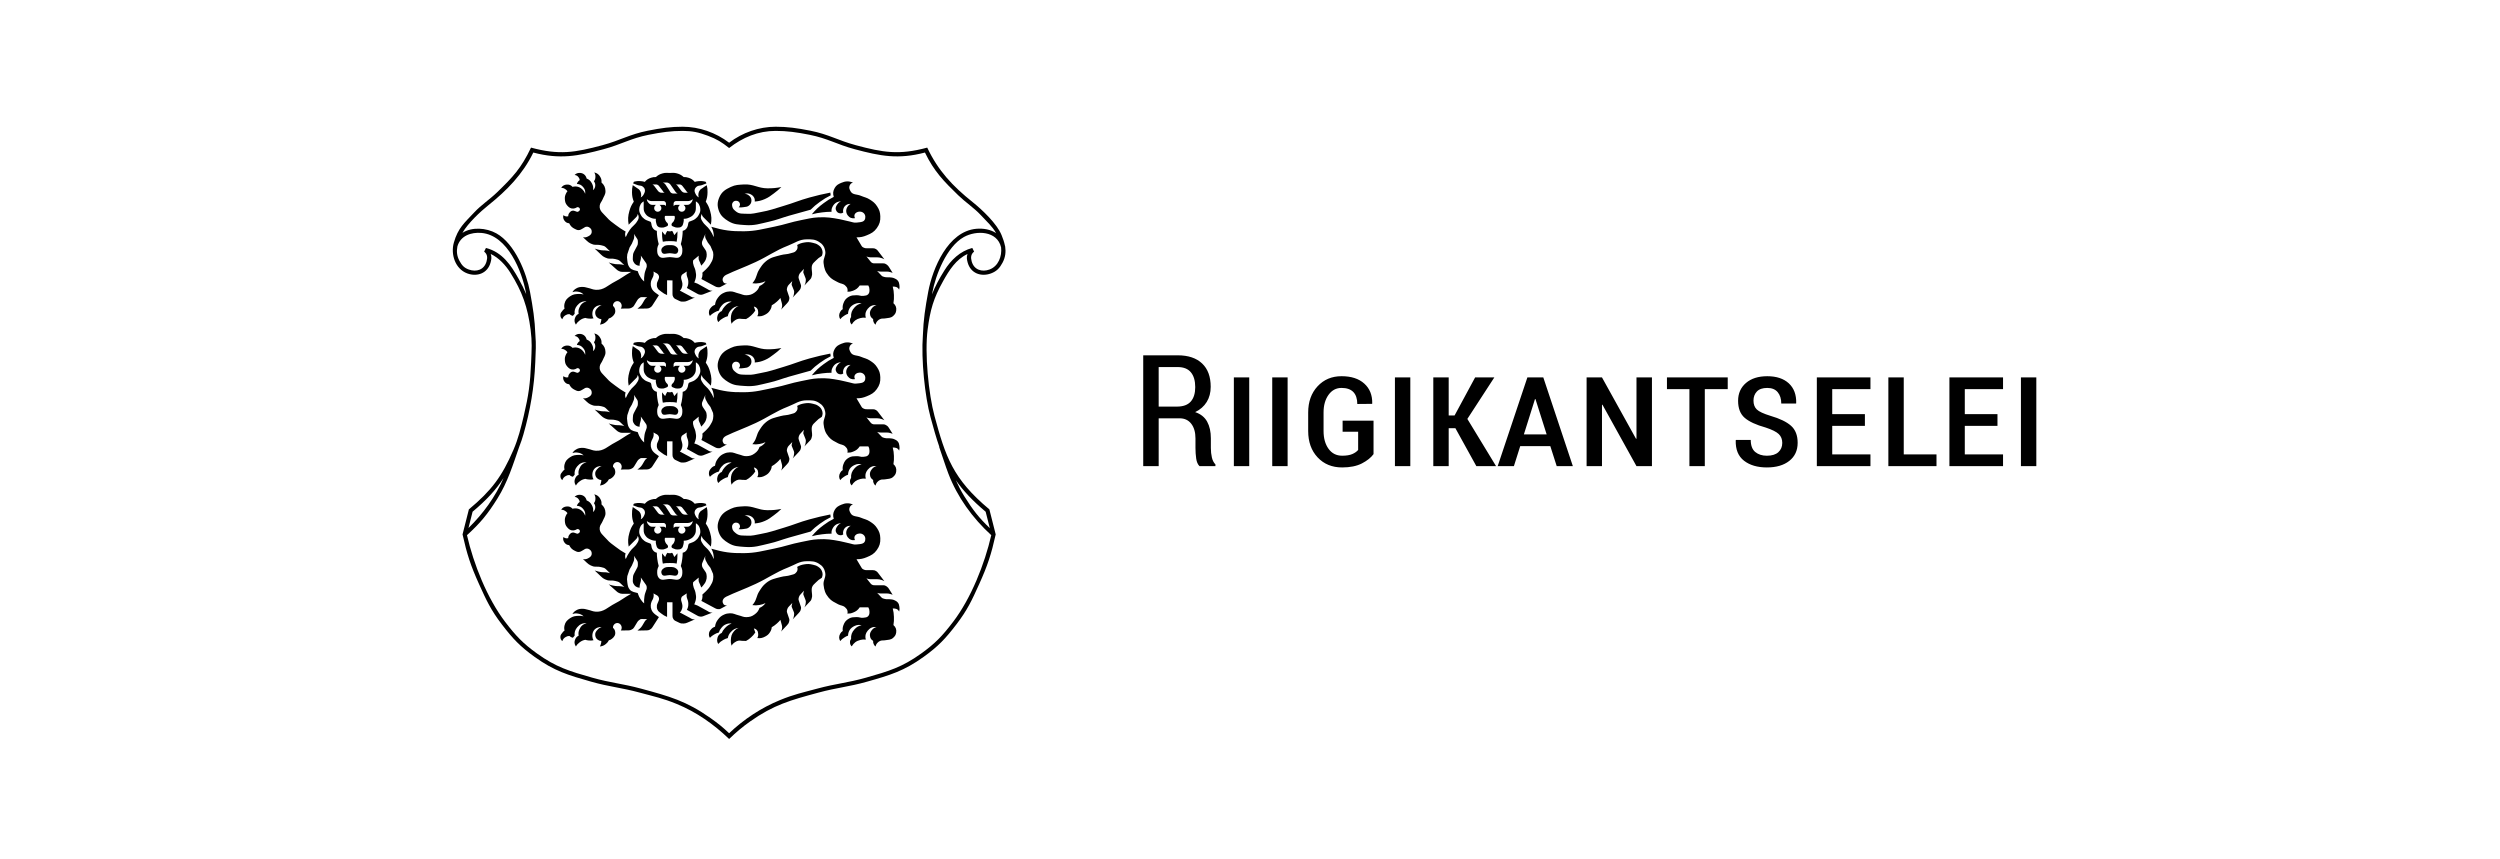 <svg width="256" height="88" viewBox="0 0 256 88" fill="none" xmlns="http://www.w3.org/2000/svg">
<g clip-path="url(#clip0_91_187)">
<path d="M208.519 38.648H206.943V47.734H208.519V38.648ZM204.541 42.407H201.195V39.849H205.111V38.648H199.62V47.734H205.111V46.532L201.195 46.532V43.609H204.541V42.407ZM194.944 38.648H193.368V47.734H198.297V46.532L194.944 46.532V38.648ZM190.966 42.407H187.62V39.849H191.534V38.648H186.044V47.734H191.534V46.532L187.62 46.532V43.609H190.966V42.407ZM182.106 46.3C181.841 46.543 181.448 46.666 180.929 46.666C180.445 46.666 180.048 46.539 179.74 46.287C179.431 46.033 179.276 45.62 179.276 45.047H177.762L177.738 45.094C177.713 46.026 177.996 46.721 178.589 47.179C179.182 47.638 179.961 47.866 180.929 47.866C181.89 47.866 182.656 47.642 183.225 47.194C183.795 46.745 184.08 46.128 184.08 45.346C184.08 44.583 183.853 44.001 183.401 43.599C182.948 43.197 182.247 42.858 181.295 42.581C180.589 42.364 180.122 42.148 179.896 41.929C179.669 41.71 179.557 41.408 179.557 41.022C179.557 40.647 179.671 40.336 179.903 40.091C180.134 39.846 180.49 39.724 180.968 39.724C181.441 39.724 181.799 39.87 182.039 40.163C182.281 40.455 182.402 40.842 182.402 41.324L183.915 41.324L183.931 41.278C183.953 40.414 183.698 39.739 183.172 39.252C182.644 38.767 181.909 38.524 180.968 38.524C180.053 38.524 179.326 38.755 178.788 39.216C178.25 39.679 177.981 40.287 177.981 41.04C177.981 41.813 178.205 42.396 178.655 42.785C179.105 43.175 179.824 43.507 180.812 43.782C181.457 43.995 181.9 44.217 182.142 44.446C182.383 44.677 182.504 44.979 182.504 45.352C182.504 45.742 182.371 46.057 182.106 46.3ZM176.919 38.648H170.696V39.849H172.996V47.734H174.572V39.849H176.919V38.648ZM169.159 38.648H167.576V44.918L167.529 44.934L164.043 38.648H162.468V47.734H164.043V41.456L164.09 41.44L167.576 47.734H169.159V38.648ZM157.183 40.863H157.23L158.377 44.482H156.045L157.183 40.863ZM159.407 47.733H161.06L158.034 38.648H156.403L153.362 47.733H155.023L155.671 45.682H158.751L159.407 47.733ZM151.178 47.733H153.197L150.257 42.898L153.019 38.648H151.053L148.947 42.547H148.346V38.648H146.77V47.733H148.346V43.849H149.033L151.178 47.733ZM144.416 38.648H142.841V47.733H144.416V38.648ZM140.65 43.078H137.483V44.208L139.074 44.208V46.074C138.939 46.24 138.739 46.38 138.477 46.495C138.215 46.608 137.869 46.665 137.437 46.665C136.849 46.665 136.384 46.43 136.044 45.96C135.703 45.49 135.533 44.881 135.533 44.133V42.233C135.533 41.505 135.702 40.905 136.041 40.432C136.379 39.96 136.823 39.723 137.374 39.723C137.904 39.723 138.306 39.862 138.575 40.136C138.845 40.412 138.983 40.822 138.988 41.368L140.502 41.354L140.517 41.306C140.533 40.459 140.261 39.783 139.702 39.279C139.142 38.774 138.368 38.523 137.374 38.523C136.376 38.523 135.557 38.868 134.917 39.559C134.277 40.251 133.958 41.145 133.958 42.243V44.138C133.958 45.245 134.278 46.144 134.921 46.832C135.564 47.521 136.402 47.866 137.437 47.866C138.253 47.866 138.926 47.728 139.461 47.453C139.994 47.177 140.389 46.86 140.65 46.502V43.078ZM131.852 38.648H130.277V47.733H131.852V38.648ZM127.921 38.648H126.347V47.733H127.921V38.648ZM118.648 37.587H120.599C121.202 37.587 121.651 37.766 121.948 38.126C122.244 38.485 122.392 38.99 122.392 39.642C122.392 40.277 122.24 40.769 121.937 41.115C121.633 41.462 121.161 41.635 120.521 41.635H118.649L118.648 37.587ZM120.794 42.835C121.298 42.835 121.695 43.02 121.982 43.389C122.271 43.76 122.416 44.261 122.416 44.898V45.858C122.416 46.243 122.441 46.61 122.49 46.955C122.539 47.302 122.653 47.56 122.829 47.733H124.46V47.553C124.288 47.382 124.166 47.147 124.097 46.847C124.027 46.547 123.992 46.224 123.992 45.876V44.884C123.992 44.208 123.865 43.639 123.613 43.179C123.361 42.718 122.952 42.392 122.385 42.2C122.899 41.95 123.293 41.605 123.567 41.163C123.84 40.721 123.976 40.204 123.976 39.611C123.976 38.572 123.683 37.775 123.095 37.219C122.507 36.663 121.675 36.384 120.599 36.384H117.066V47.732H118.649V42.834L120.794 42.835Z" fill="black"/>
<path d="M69.371 56.791C69.377 57.098 69.35 57.412 69.289 57.714C69.051 57.653 68.824 57.653 68.581 57.653C68.342 57.653 68.106 57.657 67.873 57.714C67.802 57.36 67.787 57.014 67.79 56.658L68.11 57.039C68.14 56.974 68.276 56.632 68.351 56.615L68.368 56.608C68.458 56.655 68.482 56.65 68.583 56.65C68.685 56.65 68.71 56.656 68.806 56.603C68.89 56.638 68.941 56.807 68.976 56.879C69.003 56.936 69.029 56.997 69.048 57.039L69.37 56.659L69.371 56.791Z" fill="black"/>
<path fill-rule="evenodd" clip-rule="evenodd" d="M80.014 52.112C79.465 52.217 79.145 52.243 78.585 52.243C77.633 52.241 77.127 51.788 76.179 51.845C75.641 51.88 75.313 51.875 74.828 52.102C74.282 52.36 73.918 52.585 73.67 53.141C73.443 53.652 73.428 54.05 73.625 54.575C73.817 55.08 74.168 55.35 74.569 55.596C75.165 55.964 75.583 55.95 76.28 56.006C77.264 56.081 77.802 55.876 78.749 55.661C79.561 55.477 79.995 55.28 80.792 55.05C81.653 54.799 82.14 54.663 83.005 54.432C83.351 54.095 83.563 53.915 83.955 53.631C84.364 53.337 84.611 53.186 85.063 52.961L85.026 52.681C84.18 52.848 83.707 52.961 82.874 53.188C81.84 53.474 81.285 53.736 80.255 54.042C79.339 54.312 78.83 54.511 77.89 54.679C77.36 54.773 77.06 54.883 76.521 54.852C76.053 54.826 75.699 54.901 75.341 54.595C75.16 54.44 75.028 54.337 74.985 54.106C74.955 53.946 74.943 53.828 75.034 53.697C75.116 53.578 75.217 53.521 75.362 53.517C75.546 53.513 75.694 53.606 75.756 53.78C75.804 53.938 75.764 54.082 75.638 54.187C75.835 54.206 75.952 54.205 76.146 54.172C76.378 54.135 76.539 54.148 76.712 53.991C76.871 53.85 76.946 53.714 76.949 53.5C76.951 53.251 76.844 53.08 76.64 52.94C76.505 52.848 76.408 52.818 76.246 52.813C76.483 52.734 76.661 52.747 76.884 52.86C77 52.922 77.064 52.97 77.146 53.076C77.273 53.242 77.313 53.39 77.285 53.602C77.7 53.563 77.941 53.504 78.323 53.343C78.713 53.176 78.901 53.014 79.242 52.764C79.559 52.532 79.73 52.386 80.014 52.112Z" fill="black"/>
<path fill-rule="evenodd" clip-rule="evenodd" d="M68.587 58.06C68.308 58.06 68.102 58.06 67.896 58.248C67.84 58.296 67.804 58.327 67.769 58.392C67.695 58.528 67.708 58.65 67.772 58.791C67.905 59.079 68.266 58.887 68.588 58.887C68.907 58.887 69.266 59.079 69.402 58.791C69.465 58.65 69.476 58.528 69.402 58.392C69.366 58.327 69.331 58.296 69.278 58.248C69.068 58.06 68.863 58.06 68.587 58.06Z" fill="black"/>
<path fill-rule="evenodd" clip-rule="evenodd" d="M83.53 59.658C83.362 59.834 83.217 59.92 83.147 60.153C83.098 60.31 83.125 60.573 83.125 60.573L83.156 60.896C83.17 61.038 83.162 61.121 83.122 61.256C83.09 61.378 83.071 61.453 82.985 61.545L82.367 62.202C82.444 62.066 82.475 61.978 82.497 61.825C82.519 61.673 82.537 61.575 82.479 61.431L82.276 60.914C82.241 60.83 82.267 60.77 82.281 60.681C82.291 60.608 82.299 60.582 82.326 60.49L81.981 60.861C81.896 60.953 81.85 61.015 81.809 61.137C81.769 61.269 81.751 61.36 81.795 61.491L82.009 62.127C82.046 62.235 82.027 62.306 81.999 62.419C81.959 62.577 81.9 62.655 81.788 62.774L81.172 63.427C81.25 63.295 81.278 63.207 81.301 63.054C81.325 62.9 81.342 62.8 81.282 62.655L81.081 62.17C81.046 62.083 81.073 62.025 81.086 61.934C81.097 61.859 81.103 61.833 81.132 61.746L80.785 62.104C80.699 62.197 80.654 62.262 80.616 62.38C80.572 62.511 80.557 62.608 80.601 62.739L80.815 63.37C80.851 63.479 80.83 63.553 80.804 63.663C80.763 63.82 80.705 63.904 80.593 64.021L79.977 64.675C80.034 64.569 80.058 64.507 80.078 64.389C80.102 64.246 80.102 64.152 80.062 64.014L79.912 63.474C79.788 63.624 79.71 63.706 79.564 63.838C79.37 64.009 79.251 64.096 79.028 64.227C79.004 64.433 78.96 64.555 78.848 64.735C78.709 64.955 78.583 65.059 78.356 65.182C78.074 65.335 77.865 65.374 77.546 65.339C77.629 65.185 77.651 65.073 77.636 64.897C77.623 64.743 77.605 64.635 77.5 64.52C77.41 64.42 77.329 64.377 77.193 64.358C77.221 64.429 77.234 64.468 77.261 64.539C77.294 64.625 77.31 64.677 77.342 64.766C77.199 64.98 77.103 65.09 76.917 65.26C76.731 65.431 76.614 65.513 76.395 65.632C76.23 65.628 76.133 65.623 75.967 65.62C75.84 65.611 75.765 65.585 75.639 65.601C75.489 65.623 75.41 65.666 75.279 65.75C75.109 65.855 75.02 65.942 74.912 66.118C74.846 65.904 74.829 65.777 74.838 65.553C74.855 65.171 74.916 64.918 75.166 64.634C75.314 64.463 75.428 64.381 75.639 64.293C75.28 64.34 75.061 64.459 74.82 64.735C74.65 64.932 74.58 65.08 74.527 65.338C74.334 65.391 74.225 65.435 74.054 65.536C73.831 65.663 73.713 65.754 73.546 65.943C73.428 65.736 73.404 65.57 73.464 65.338C73.502 65.177 73.552 65.08 73.675 64.963C73.752 64.888 73.804 64.857 73.906 64.813C73.993 64.621 74.058 64.515 74.199 64.358C74.426 64.1 74.601 63.974 74.921 63.851C74.689 63.82 74.544 63.842 74.33 63.93C74.12 64.021 74.019 64.118 73.871 64.293C73.735 64.455 73.673 64.565 73.612 64.766C73.411 64.824 73.297 64.871 73.118 64.98C72.939 65.085 72.843 65.159 72.694 65.312C72.605 65.169 72.584 65.064 72.597 64.897C72.61 64.708 72.68 64.598 72.803 64.455C72.93 64.306 73.035 64.24 73.218 64.174C73.262 63.863 73.337 63.679 73.529 63.427C73.718 63.181 73.867 63.058 74.15 62.932C74.37 62.835 74.51 62.809 74.749 62.8C75.105 62.786 75.293 62.927 75.639 63.01C75.946 63.08 76.111 63.202 76.426 63.195C76.775 63.185 76.996 63.125 77.278 62.913C77.541 62.722 77.667 62.55 77.777 62.244C77.91 62.192 77.983 62.153 78.096 62.065C78.227 61.964 78.294 61.889 78.39 61.753C78.16 61.859 78.019 61.908 77.768 61.951C77.49 61.998 77.324 61.998 77.044 61.964C77.104 61.889 77.138 61.85 77.194 61.772C77.492 61.351 77.461 61.006 77.734 60.573C77.969 60.204 78.102 59.982 78.44 59.706C78.929 59.303 79.332 59.25 79.945 59.084C80.341 58.975 80.588 59.018 80.978 58.887C81.18 58.817 81.335 58.831 81.483 58.673C81.588 58.567 81.644 58.484 81.665 58.335C81.68 58.223 81.671 58.153 81.627 58.051C81.884 57.902 82.045 57.845 82.334 57.794C82.687 57.732 82.905 57.741 83.253 57.828C83.466 57.881 83.597 57.911 83.776 58.034C83.958 58.16 84.066 58.258 84.153 58.457C84.263 58.712 84.263 58.914 84.153 59.167C83.887 59.326 83.745 59.435 83.53 59.658Z" fill="black"/>
<path fill-rule="evenodd" clip-rule="evenodd" d="M92.097 62.136C92.071 61.956 92.05 61.846 91.94 61.706C91.827 61.563 91.673 61.501 91.552 61.444C91.436 61.391 91.197 61.36 91.07 61.36H90.921C90.784 61.36 90.703 61.364 90.571 61.325C90.442 61.291 90.357 61.273 90.265 61.18L89.817 60.704C89.879 60.734 89.924 60.744 89.995 60.756C90.058 60.765 90.093 60.77 90.154 60.77H90.795C90.936 60.77 91.016 60.787 91.153 60.821C91.254 60.843 91.308 60.861 91.406 60.901L91.063 60.355C90.982 60.226 90.934 60.148 90.811 60.06C90.686 59.973 90.595 59.93 90.439 59.93H89.637C89.507 59.93 89.421 59.938 89.303 59.877C89.191 59.821 89.152 59.75 89.072 59.654L88.722 59.212C88.801 59.255 88.853 59.269 88.939 59.29C89.012 59.303 89.053 59.313 89.127 59.313H89.83C90 59.313 90.099 59.339 90.262 59.386C90.382 59.426 90.449 59.452 90.561 59.514L89.909 58.66C89.841 58.573 89.797 58.524 89.701 58.471C89.592 58.407 89.516 58.384 89.389 58.384H88.769C88.648 58.384 88.573 58.38 88.463 58.332C88.351 58.279 88.282 58.241 88.222 58.134L87.706 57.268C88.125 57.263 88.375 57.216 88.764 57.054C89.217 56.865 89.499 56.722 89.784 56.324C90.071 55.921 90.163 55.6 90.144 55.106C90.127 54.69 90.043 54.441 89.817 54.091C89.604 53.761 89.413 53.616 89.083 53.404C88.754 53.188 88.514 53.165 88.151 53.011C87.738 52.83 87.308 52.939 87.094 52.541C86.996 52.356 86.924 52.213 86.987 52.012C87.049 51.824 87.158 51.714 87.344 51.648C86.902 51.49 86.569 51.499 86.136 51.687C85.836 51.82 85.641 51.925 85.477 52.209C85.298 52.52 85.27 52.782 85.378 53.123C84.957 53.337 84.729 53.482 84.348 53.763C83.823 54.152 83.549 54.409 83.127 54.908C83.534 54.808 83.768 54.765 84.184 54.712C84.558 54.663 84.773 54.65 85.151 54.646C85.133 54.432 85.162 54.297 85.264 54.106C85.449 53.763 85.73 53.59 86.12 53.584C85.949 53.649 85.858 53.723 85.751 53.872C85.61 54.072 85.514 54.258 85.609 54.486C85.691 54.682 85.836 54.799 86.051 54.809C86.168 54.817 86.245 54.795 86.347 54.729C86.315 54.598 86.318 54.515 86.35 54.385C86.44 54.034 86.742 53.819 87.103 53.845C86.99 53.899 86.934 53.947 86.853 54.042C86.608 54.328 86.58 54.703 86.803 55.006C86.991 55.259 87.246 55.359 87.555 55.303C87.508 55.222 87.492 55.166 87.489 55.071C87.488 54.795 87.77 54.629 88.049 54.629C88.346 54.634 88.595 54.849 88.609 55.146C88.637 55.746 88.125 55.701 87.706 55.753C87.433 55.793 87.279 55.697 87.012 55.645C86.621 55.57 86.41 55.487 86.018 55.416C85.16 55.257 84.661 55.175 83.789 55.221C83.107 55.254 82.728 55.369 82.058 55.497C80.972 55.706 80.388 55.95 79.305 56.17C78.097 56.409 77.41 56.629 76.18 56.642C74.862 56.659 74.099 56.554 72.836 56.187C72.972 56.428 73.024 56.585 73.068 56.856C73.092 57.01 73.089 57.098 73.089 57.25C72.962 56.94 72.867 56.772 72.679 56.497C72.429 56.125 72.153 56.015 71.925 55.628C71.872 55.534 71.825 55.485 71.794 55.382C71.763 55.273 71.754 55.201 71.781 55.089C71.799 55 71.823 54.948 71.878 54.875C71.878 54.957 71.89 55.005 71.925 55.075C71.953 55.122 71.97 55.15 72.009 55.187L72.796 55.973C72.884 55.43 72.867 55.092 72.717 54.563C72.604 54.168 72.504 53.952 72.271 53.613C72.4 53.261 72.442 53.043 72.451 52.663C72.458 52.375 72.442 52.209 72.374 51.929C72.202 52.031 72.107 52.094 71.945 52.213C71.836 52.295 71.753 52.322 71.671 52.432C71.576 52.556 71.541 52.651 71.518 52.809C71.5 52.953 71.509 53.041 71.553 53.176C71.392 53.081 71.308 52.987 71.225 52.818C71.146 52.655 71.094 52.538 71.142 52.362C71.179 52.231 71.237 52.165 71.339 52.078C71.5 51.938 71.659 51.991 71.86 51.925C72.048 51.861 72.153 51.822 72.336 51.746C72.328 51.708 72.319 51.688 72.305 51.653C72.288 51.623 72.275 51.603 72.254 51.575C71.982 51.505 71.816 51.491 71.533 51.515C71.378 51.529 71.291 51.544 71.143 51.584C70.941 51.357 70.777 51.25 70.486 51.159C70.306 51.102 70.196 51.089 70.013 51.093C69.776 50.887 69.609 50.796 69.308 50.713C69.035 50.639 68.866 50.672 68.587 50.672C68.302 50.672 68.135 50.639 67.862 50.713C67.562 50.796 67.391 50.887 67.159 51.093C66.972 51.09 66.862 51.102 66.682 51.159C66.393 51.25 66.227 51.356 66.028 51.584C65.876 51.544 65.789 51.529 65.637 51.515C65.353 51.491 65.188 51.505 64.915 51.575C64.897 51.601 64.888 51.618 64.871 51.649C64.853 51.687 64.844 51.706 64.832 51.746C65.016 51.822 65.121 51.861 65.309 51.925C65.51 51.991 65.668 51.938 65.829 52.078C65.935 52.165 65.99 52.231 66.026 52.362C66.075 52.538 66.021 52.655 65.943 52.818C65.859 52.987 65.779 53.081 65.614 53.176C65.661 53.041 65.668 52.953 65.649 52.809C65.628 52.651 65.592 52.557 65.496 52.432C65.413 52.323 65.332 52.295 65.225 52.213C65.062 52.094 64.967 52.029 64.795 51.919C64.73 52.204 64.713 52.372 64.717 52.663C64.725 53.042 64.769 53.261 64.901 53.613C64.665 53.951 64.564 54.168 64.45 54.563C64.301 55.092 64.284 55.43 64.376 55.973L65.16 55.187C65.199 55.15 65.216 55.122 65.242 55.075C65.277 55.005 65.291 54.957 65.291 54.875C65.347 54.948 65.37 55.001 65.39 55.089C65.413 55.201 65.405 55.272 65.374 55.382C65.342 55.486 65.297 55.534 65.242 55.628C65.015 56.015 64.739 56.124 64.49 56.497C64.301 56.772 64.209 56.943 64.078 57.25C64.029 57.144 64.014 57.074 64.012 56.957C64.012 56.843 64.025 56.777 64.067 56.676C63.649 56.437 63.417 56.283 63.033 55.988C62.666 55.709 62.432 55.567 62.132 55.22C61.772 54.808 61.352 54.564 61.41 54.024C61.441 53.744 61.606 53.63 61.711 53.368C61.842 53.045 62.017 52.869 62.001 52.519C61.985 52.142 61.868 51.899 61.593 51.647C61.612 51.43 61.584 51.289 61.475 51.092C61.33 50.825 61.151 50.69 60.852 50.619C60.954 50.787 60.983 50.912 60.969 51.109C60.959 51.284 60.919 51.39 60.823 51.534C60.925 51.673 60.959 51.788 60.954 51.961C60.945 52.163 60.879 52.299 60.722 52.435C60.771 52.16 60.739 51.976 60.608 51.732C60.472 51.482 60.333 51.35 60.07 51.24C59.992 50.891 59.706 50.663 59.348 50.667C59.133 50.67 58.993 50.728 58.841 50.88C59.032 50.904 59.157 50.981 59.264 51.139C59.325 51.231 59.353 51.296 59.365 51.402C59.291 51.451 59.256 51.486 59.2 51.552C59.133 51.634 59.103 51.691 59.07 51.797C59.348 51.809 59.528 51.896 59.706 52.107C59.896 52.326 59.955 52.528 59.922 52.811C59.865 52.644 59.812 52.548 59.694 52.417C59.401 52.098 59.05 51.994 58.628 52.093C58.46 51.914 58.284 51.846 58.039 51.862C57.782 51.88 57.61 51.976 57.467 52.19C57.633 52.198 57.734 52.229 57.873 52.321C57.983 52.387 58.035 52.441 58.109 52.545C58.039 52.627 58.004 52.679 57.957 52.779C57.856 52.99 57.826 53.135 57.842 53.367C57.86 53.625 57.904 53.794 58.071 53.989C58.25 54.2 58.42 54.331 58.695 54.317C58.783 54.312 58.837 54.296 58.924 54.268C59.021 54.238 59.069 54.165 59.169 54.175C59.414 54.203 59.498 54.531 59.169 54.645C59.082 54.675 59.029 54.615 58.94 54.596C58.827 54.57 58.771 54.518 58.658 54.531C58.508 54.544 58.42 54.612 58.326 54.727C58.225 54.847 58.19 54.947 58.187 55.104C58.076 55.138 58.001 55.138 57.891 55.104C57.809 55.078 57.76 55.049 57.694 54.989C57.638 55.2 57.669 55.368 57.795 55.547C57.922 55.726 58.067 55.807 58.284 55.822C58.425 56.115 58.582 56.27 58.876 56.408C59.018 56.478 59.108 56.527 59.265 56.523C59.462 56.518 59.55 56.408 59.726 56.326C59.843 56.273 59.892 56.195 60.022 56.181C60.159 56.163 60.25 56.186 60.364 56.26C60.526 56.369 60.599 56.508 60.592 56.701C60.587 56.952 60.404 57.083 60.177 57.193C60.006 57.27 59.88 57.288 59.695 57.249L60.101 57.63C60.242 57.757 60.329 57.826 60.5 57.905C60.68 57.988 60.798 58.028 60.994 58.028L61.072 58.028C61.267 58.028 61.378 58.028 61.563 58.076C61.765 58.124 61.902 58.142 62.045 58.286L62.467 58.698C62.361 58.658 62.295 58.644 62.181 58.628C62.089 58.609 62.037 58.6 61.944 58.6H61.844C61.63 58.6 61.507 58.579 61.297 58.532C61.136 58.495 61.048 58.469 60.895 58.417L61.56 59.047C61.696 59.178 61.783 59.244 61.954 59.324C62.137 59.405 62.251 59.445 62.448 59.445H62.527C62.718 59.445 62.833 59.445 63.022 59.494C63.218 59.541 63.354 59.564 63.503 59.704L63.932 60.116C63.827 60.075 63.761 60.062 63.648 60.045C63.555 60.028 63.503 60.023 63.412 60.023H63.279C63.066 60.023 62.942 59.997 62.732 59.955C62.57 59.914 62.483 59.892 62.329 59.834L63.099 60.522C63.196 60.611 63.253 60.662 63.371 60.715C63.498 60.771 63.578 60.803 63.713 60.803H64.628C63.853 61.23 63.647 61.454 62.968 61.8C62.228 62.181 61.835 62.689 61.003 62.636C60.682 62.615 60.517 62.505 60.203 62.438C59.997 62.395 59.884 62.343 59.678 62.339C59.402 62.339 59.225 62.36 58.991 62.505C58.812 62.615 58.722 62.702 58.614 62.882C58.824 62.807 58.964 62.793 59.187 62.833C59.432 62.873 59.574 62.943 59.761 63.109C59.576 63.069 59.471 63.055 59.283 63.06C58.914 63.069 58.673 63.1 58.369 63.306C58.072 63.512 57.892 63.69 57.809 64.044C57.764 64.242 57.764 64.369 57.809 64.566C57.717 64.634 57.67 64.684 57.599 64.776C57.48 64.925 57.389 65.016 57.384 65.205C57.38 65.397 57.437 65.528 57.581 65.652C57.651 65.446 57.752 65.327 57.941 65.222C58.068 65.152 58.154 65.126 58.304 65.121C58.356 65.165 58.386 65.187 58.449 65.222C58.527 65.266 58.575 65.284 58.662 65.305L58.843 65.091C58.812 64.745 58.883 64.509 59.105 64.237C59.367 63.922 59.66 63.791 60.072 63.814C59.69 63.918 59.463 64.119 59.319 64.482C59.228 64.705 59.214 64.854 59.254 65.091C59.083 65.179 58.995 65.27 58.912 65.441C58.785 65.713 58.803 65.957 58.974 66.202C59.083 66.011 59.174 65.914 59.35 65.778C59.551 65.629 59.691 65.563 59.936 65.515C60.063 65.555 60.137 65.568 60.269 65.581C60.465 65.603 60.58 65.598 60.773 65.563C60.693 65.419 60.667 65.323 60.657 65.156C60.64 64.753 60.812 64.417 61.183 64.271C61.341 64.212 61.444 64.198 61.608 64.224C61.437 64.269 61.341 64.325 61.219 64.452C61.026 64.644 60.907 64.824 60.955 65.091C60.99 65.296 61.074 65.423 61.249 65.533C61.362 65.603 61.442 65.629 61.577 65.634C61.576 65.739 61.568 65.795 61.542 65.897C61.516 66.019 61.49 66.084 61.429 66.199C61.691 66.169 61.849 66.103 62.05 65.936C62.193 65.817 62.263 65.731 62.347 65.569C62.483 65.534 62.562 65.494 62.675 65.401C62.907 65.214 63.042 65.003 62.995 64.706C62.969 64.523 62.909 64.413 62.773 64.291C62.745 64.032 62.956 63.8 63.215 63.796C63.488 63.796 63.697 64.072 63.657 64.342C63.643 64.435 63.622 64.486 63.566 64.562L64.362 64.552C64.483 64.549 64.558 64.531 64.667 64.474C64.795 64.412 64.865 64.36 64.934 64.242L65.254 63.713C65.311 63.616 65.355 63.564 65.451 63.498C65.538 63.432 65.594 63.384 65.704 63.388L66.278 63.393C66.212 63.432 66.177 63.458 66.122 63.515C66.078 63.564 66.049 63.589 66.015 63.651L65.757 64.084C65.677 64.221 65.608 64.281 65.495 64.387C65.413 64.465 65.362 64.504 65.271 64.57L66.221 64.552C66.348 64.552 66.422 64.535 66.532 64.479C66.654 64.417 66.725 64.36 66.799 64.242L67.473 63.191C67.326 63.064 66.851 62.832 66.711 62.438C66.649 62.272 66.628 62.166 66.637 61.988C66.642 61.84 66.668 61.756 66.72 61.611C66.768 61.471 66.839 61.415 66.882 61.276C66.917 61.166 66.935 61.105 66.938 60.99C66.938 60.904 66.935 60.85 66.912 60.763L67.26 60.955C67.341 61 67.385 61.039 67.433 61.121C67.481 61.21 67.492 61.271 67.486 61.367C67.481 61.468 67.437 61.515 67.408 61.612C67.353 61.769 67.284 61.844 67.266 62.009C67.25 62.171 67.254 62.281 67.324 62.434C67.408 62.627 67.543 62.685 67.709 62.82C67.919 62.99 68.059 63.069 68.309 63.174V61.67H68.863V63.06C68.863 63.187 68.877 63.266 68.944 63.372C68.996 63.467 69.043 63.52 69.139 63.568L69.582 63.782C69.74 63.856 69.852 63.856 70.024 63.847C70.164 63.84 70.243 63.817 70.37 63.765L71.168 63.419C71.067 63.431 71.006 63.428 70.904 63.401C70.795 63.375 70.746 63.321 70.645 63.265L69.613 62.715C69.737 62.614 69.793 62.504 69.84 62.342C69.885 62.206 69.885 62.119 69.876 61.975C69.863 61.834 69.823 61.764 69.793 61.629C69.773 61.545 69.745 61.502 69.745 61.418C69.74 61.331 69.745 61.282 69.775 61.204C69.804 61.139 69.819 61.094 69.88 61.055L70.322 60.762C70.31 60.837 70.305 60.879 70.305 60.959C70.305 61.055 70.318 61.108 70.337 61.204C70.362 61.322 70.406 61.378 70.436 61.497C70.467 61.624 70.484 61.699 70.484 61.827C70.489 62.075 70.447 62.225 70.337 62.446L71.402 63.038C71.508 63.094 71.575 63.13 71.697 63.139C71.814 63.152 71.884 63.148 71.994 63.104L72.975 62.718C72.871 62.736 72.807 62.731 72.712 62.705C72.598 62.675 72.549 62.627 72.449 62.569L71.435 62.014C71.372 61.979 71.334 61.97 71.271 61.949C71.201 61.923 71.163 61.904 71.088 61.883C71.136 61.808 71.145 61.764 71.171 61.686C71.21 61.572 71.233 61.506 71.254 61.389C71.303 61.12 71.272 60.954 71.219 60.688C71.172 60.408 71.04 60.28 70.996 60.001C70.97 59.923 70.961 59.874 70.966 59.791C70.967 59.708 70.952 59.642 71.013 59.59L71.548 59.142C71.535 59.222 71.53 59.27 71.535 59.353C71.535 59.418 71.536 59.455 71.548 59.519C71.574 59.646 71.631 59.708 71.679 59.83C71.732 59.957 71.762 60.031 71.81 60.162C71.897 60.079 71.945 60.028 72.022 59.926C72.156 59.76 72.235 59.659 72.299 59.455C72.357 59.287 72.374 59.182 72.367 59.006C72.353 58.824 72.34 58.709 72.24 58.557L71.975 58.167C71.912 58.071 71.889 57.997 71.88 57.883C71.867 57.728 71.912 57.642 71.975 57.498L72.24 56.889C72.205 56.998 72.195 57.072 72.209 57.187C72.22 57.269 72.231 57.323 72.269 57.396L72.481 57.795L72.751 58.15L73.018 58.767C73.056 58.989 73.056 59.125 73.018 59.348C72.965 59.624 72.873 59.764 72.728 60.01C72.493 60.408 72.068 60.741 71.923 60.885C71.923 60.885 71.939 61 71.937 61.073C71.932 61.257 71.897 61.362 71.823 61.534L73.196 62.268C73.305 62.327 73.372 62.36 73.492 62.374C73.608 62.383 73.688 62.392 73.793 62.334L74.463 61.975C74.365 62.009 74.29 62.005 74.199 61.958C74.096 61.909 74.06 61.834 74.019 61.729C73.924 61.471 74.12 61.218 74.346 61.108C75.262 60.666 76.221 60.333 77.391 59.786C78.707 59.169 79.363 58.636 80.716 58.102C81.446 57.817 81.838 57.467 82.624 57.467C83.111 57.467 83.438 57.458 83.852 57.72C84.053 57.849 84.168 57.931 84.3 58.128C84.417 58.303 84.451 58.422 84.497 58.623C84.611 59.108 84.281 59.392 84.332 59.883C84.394 60.438 84.5 60.785 84.858 61.209C85.156 61.564 85.43 61.659 85.836 61.883C86.109 62.028 86.344 61.988 86.561 62.211C86.663 62.313 86.734 62.378 86.774 62.522C86.806 62.636 86.806 62.715 86.774 62.833C87.001 62.837 87.134 62.815 87.346 62.731C87.666 62.609 87.842 62.474 88.034 62.194L88.917 62.193C89.003 62.341 89.029 62.443 89.033 62.614C89.036 62.806 89.033 62.951 88.902 63.094C88.766 63.239 88.618 63.225 88.423 63.256C88.151 63.3 87.994 63.182 87.718 63.19C87.41 63.204 87.208 63.186 86.937 63.339C86.633 63.511 86.482 63.698 86.363 64.027C86.288 64.244 86.272 64.386 86.298 64.612C86.173 64.696 86.109 64.762 86.036 64.893C85.893 65.151 85.893 65.387 86.036 65.645C86.175 65.484 86.268 65.4 86.447 65.287C86.59 65.191 86.679 65.146 86.838 65.09C86.858 64.617 87.093 64.28 87.526 64.091C87.779 63.982 87.961 63.964 88.231 64.027C87.915 64.091 87.729 64.196 87.51 64.433C87.23 64.739 87.126 65.019 87.15 65.434C87.06 65.557 87.032 65.657 87.04 65.807C87.052 65.974 87.099 66.074 87.215 66.188C87.438 65.82 87.682 65.636 88.099 65.531C88.31 65.479 88.44 65.47 88.657 65.497C88.562 65.146 88.623 64.866 88.852 64.582C89.094 64.284 89.377 64.167 89.756 64.205C89.532 64.27 89.401 64.359 89.26 64.547C89.131 64.727 89.062 64.867 89.081 65.09C89.103 65.335 89.202 65.496 89.41 65.628C89.401 65.75 89.412 65.829 89.457 65.939C89.508 66.061 89.558 66.127 89.659 66.205C89.694 66.034 89.746 65.933 89.869 65.808C89.955 65.719 90.017 65.68 90.128 65.628C90.313 65.55 90.441 65.602 90.639 65.562C90.967 65.502 91.208 65.54 91.456 65.317C91.639 65.155 91.736 65.015 91.77 64.769C91.817 64.455 91.726 64.219 91.488 64.008C91.538 63.685 91.55 63.501 91.538 63.172C91.526 62.832 91.498 62.639 91.417 62.306L91.521 62.306C91.624 62.306 91.648 62.32 91.785 62.355C91.885 62.376 92.003 62.486 92.073 62.622C92.123 62.437 92.127 62.324 92.097 62.136ZM70.933 53.352C70.923 53.497 70.875 53.61 70.766 53.733C70.648 53.863 70.551 53.938 70.394 53.938H70.004C70.106 54.038 70.188 54.115 70.188 54.275C70.188 54.481 70.022 54.647 69.816 54.647C69.61 54.647 69.444 54.481 69.444 54.275C69.444 54.169 69.488 54.076 69.558 54.008L69.628 53.938L69.204 53.938C69.107 53.938 69.05 53.991 68.977 54.065V53.961C68.977 53.894 68.972 53.84 68.977 53.787C68.986 53.677 69.086 53.552 69.204 53.552H70.446C70.617 53.552 70.809 53.474 70.933 53.352ZM69.59 51.847C69.658 51.847 69.698 51.864 69.755 51.897C69.814 51.929 69.842 51.955 69.886 52.013L70.289 52.533C70.319 52.572 70.324 52.603 70.354 52.635C70.398 52.673 70.431 52.688 70.486 52.7H70.159C70.061 52.7 70.001 52.682 69.912 52.635C69.83 52.585 69.793 52.533 69.733 52.455L69.408 52.025C69.38 51.987 69.365 51.964 69.331 51.929C69.287 51.889 69.259 51.873 69.211 51.847H69.59ZM68.276 51.648C68.371 51.648 68.43 51.68 68.511 51.733C68.582 51.776 68.62 51.81 68.669 51.882L69.146 52.568C69.177 52.608 69.194 52.629 69.229 52.664C69.287 52.72 69.325 52.748 69.395 52.781H68.958C68.857 52.781 68.79 52.76 68.709 52.699C68.646 52.652 68.628 52.603 68.587 52.533L68.192 51.929C68.154 51.868 68.132 51.833 68.078 51.78C68.004 51.715 67.952 51.682 67.858 51.648L68.276 51.648ZM67.19 51.847C67.256 51.847 67.295 51.864 67.351 51.897C67.412 51.929 67.443 51.955 67.483 52.013L67.89 52.533C67.916 52.572 67.921 52.603 67.955 52.635C67.995 52.673 68.029 52.688 68.085 52.7H67.759C67.658 52.7 67.597 52.682 67.515 52.635C67.426 52.585 67.391 52.533 67.332 52.455L67.01 52.025C66.98 51.987 66.961 51.964 66.927 51.929C66.885 51.889 66.856 51.873 66.808 51.847H67.19ZM66.725 53.553H67.964C68.038 53.553 68.082 53.587 68.14 53.656C68.216 53.745 68.192 53.853 68.192 53.961L68.181 54.054C68.117 53.99 68.064 53.938 67.964 53.938H67.539C67.645 54.038 67.724 54.115 67.724 54.275C67.724 54.481 67.557 54.647 67.354 54.647C67.15 54.647 66.984 54.48 66.984 54.275C66.984 54.169 67.023 54.075 67.094 54.008L67.168 53.938L66.778 53.938C66.616 53.938 66.525 53.863 66.406 53.732C66.297 53.609 66.244 53.496 66.239 53.351C66.358 53.473 66.551 53.553 66.725 53.553ZM66.21 60.333L66.061 60.762C66.017 60.883 66.012 60.963 65.99 61.089C65.95 61.361 65.942 61.513 65.962 61.785C65.881 61.721 65.837 61.676 65.767 61.597C65.693 61.513 65.662 61.462 65.602 61.374C65.465 61.164 65.408 61.033 65.326 60.805L65.308 60.731C65.066 60.656 64.691 60.63 64.485 60.372C64.296 60.135 64.278 59.938 64.237 59.64C64.196 59.392 64.196 59.241 64.237 58.992L64.468 58.311L64.703 57.912L64.888 57.475C64.922 57.388 64.932 57.33 64.94 57.238C64.953 57.111 64.946 57.032 64.914 56.909L65.239 57.404C65.317 57.527 65.321 57.623 65.321 57.763C65.324 57.916 65.312 58.014 65.239 58.149L64.914 58.761C64.822 58.936 64.813 59.06 64.805 59.261C64.796 59.453 64.775 59.58 64.86 59.755C64.99 60.026 65.194 60.162 65.493 60.185C65.496 60.057 65.501 59.983 65.525 59.86C65.549 59.721 65.597 59.649 65.62 59.51C65.628 59.448 65.632 59.413 65.637 59.349C65.637 59.265 65.632 59.218 65.62 59.134L66.158 59.904C66.215 59.984 66.219 60.044 66.224 60.136C66.232 60.214 66.232 60.262 66.21 60.333ZM71.547 54.975C71.444 55.159 71.355 55.255 71.186 55.384C71.006 55.521 70.87 55.541 70.663 55.629C70.617 55.65 70.586 55.645 70.547 55.681C70.503 55.719 70.503 55.768 70.481 55.824C70.45 55.921 70.463 55.977 70.432 56.074C70.394 56.192 70.367 56.267 70.286 56.367C70.174 56.499 70.078 56.56 69.908 56.599C69.905 56.84 69.894 56.981 69.864 57.221C69.83 57.51 69.793 57.671 69.717 57.955C69.763 58.044 69.784 58.1 69.816 58.196C69.864 58.354 69.879 58.446 69.873 58.612C69.864 58.84 69.851 58.992 69.711 59.172C69.44 59.523 69.026 59.29 68.587 59.29C68.144 59.29 67.729 59.523 67.457 59.172C67.318 58.992 67.304 58.84 67.295 58.612C67.29 58.445 67.305 58.354 67.352 58.196C67.382 58.1 67.405 58.044 67.452 57.955C67.374 57.671 67.344 57.51 67.304 57.221C67.273 56.981 67.264 56.84 67.261 56.599C67.09 56.56 66.994 56.499 66.884 56.367C66.801 56.267 66.773 56.193 66.735 56.074C66.705 55.977 66.717 55.921 66.688 55.824C66.665 55.768 66.669 55.719 66.622 55.681C66.587 55.645 66.552 55.65 66.507 55.629C66.297 55.541 66.163 55.521 65.983 55.384C65.812 55.255 65.725 55.159 65.624 54.975C65.507 54.766 65.441 54.624 65.458 54.385C65.47 54.249 65.475 54.219 65.51 54.087C65.53 54.017 65.571 53.94 65.603 53.876C65.64 53.806 65.676 53.773 65.733 53.715C65.795 53.654 65.838 53.623 65.913 53.584V54.262C65.913 54.514 65.96 54.674 66.109 54.876C66.245 55.064 66.373 55.138 66.587 55.239C66.791 55.334 66.927 55.365 67.159 55.37C67.142 55.527 67.151 55.623 67.191 55.776C67.234 55.934 67.248 56.048 67.37 56.152C67.493 56.258 67.603 56.262 67.764 56.267C67.917 56.276 68.009 56.258 68.149 56.192C68.257 56.139 68.381 56.126 68.403 56.009C68.411 55.956 68.403 55.925 68.385 55.878C68.353 55.773 68.267 55.749 68.21 55.658C68.163 55.58 68.132 55.532 68.105 55.444C68.078 55.36 68.057 55.308 68.07 55.225C68.078 55.159 68.065 55.069 68.132 55.069L69.037 55.069C69.102 55.069 69.09 55.159 69.101 55.225C69.117 55.307 69.09 55.359 69.064 55.443C69.038 55.532 69.009 55.579 68.959 55.658C68.901 55.748 68.814 55.773 68.783 55.877C68.768 55.925 68.757 55.956 68.765 56.008C68.788 56.125 68.91 56.139 69.02 56.192C69.16 56.258 69.251 56.275 69.404 56.266C69.566 56.261 69.676 56.258 69.798 56.151C69.92 56.047 69.936 55.933 69.978 55.776C70.022 55.622 70.025 55.526 70.013 55.369C70.24 55.364 70.376 55.333 70.583 55.239C70.796 55.137 70.922 55.062 71.059 54.876C71.207 54.673 71.256 54.513 71.256 54.261V53.584C71.331 53.622 71.373 53.654 71.436 53.715C71.494 53.773 71.531 53.806 71.567 53.876C71.597 53.94 71.64 54.017 71.659 54.086C71.698 54.219 71.7 54.249 71.711 54.385C71.729 54.623 71.662 54.766 71.547 54.975Z" fill="black"/>
<path d="M69.371 40.309C69.377 40.619 69.35 40.934 69.289 41.237C69.051 41.172 68.824 41.175 68.581 41.172C68.342 41.171 68.106 41.18 67.873 41.232C67.802 40.882 67.787 40.535 67.79 40.177L68.11 40.558C68.14 40.497 68.276 40.155 68.351 40.132L68.368 40.128C68.458 40.177 68.482 40.172 68.583 40.172C68.685 40.172 68.71 40.172 68.806 40.125C68.89 40.16 68.941 40.325 68.976 40.398C69.003 40.457 69.029 40.515 69.048 40.56L69.37 40.177L69.371 40.309Z" fill="black"/>
<path fill-rule="evenodd" clip-rule="evenodd" d="M80.014 35.634C79.465 35.738 79.145 35.768 78.585 35.767C77.633 35.764 77.127 35.31 76.179 35.37C75.641 35.402 75.313 35.398 74.828 35.627C74.282 35.885 73.918 36.108 73.67 36.663C73.443 37.174 73.428 37.575 73.625 38.1C73.817 38.604 74.168 38.874 74.569 39.12C75.165 39.487 75.583 39.473 76.28 39.526C77.264 39.604 77.802 39.397 78.749 39.185C79.561 39.002 79.995 38.804 80.792 38.572C81.653 38.323 82.14 38.187 83.005 37.956C83.351 37.616 83.563 37.438 83.955 37.154C84.364 36.858 84.611 36.709 85.063 36.483L85.026 36.205C84.18 36.372 83.707 36.483 82.874 36.711C81.84 36.998 81.285 37.258 80.255 37.563C79.339 37.833 78.83 38.034 77.89 38.2C77.36 38.296 77.06 38.406 76.521 38.376C76.053 38.35 75.699 38.423 75.341 38.118C75.16 37.964 75.028 37.86 74.985 37.629C74.955 37.471 74.943 37.351 75.034 37.218C75.116 37.101 75.217 37.044 75.362 37.039C75.546 37.035 75.694 37.127 75.756 37.302C75.804 37.459 75.764 37.603 75.638 37.711C75.835 37.73 75.952 37.726 76.146 37.694C76.378 37.657 76.539 37.67 76.712 37.514C76.871 37.373 76.946 37.237 76.949 37.023C76.951 36.773 76.844 36.605 76.64 36.462C76.505 36.371 76.408 36.34 76.246 36.335C76.483 36.256 76.661 36.271 76.884 36.385C77 36.444 77.064 36.492 77.146 36.598C77.273 36.766 77.313 36.912 77.285 37.121C77.7 37.086 77.941 37.026 78.323 36.865C78.713 36.698 78.901 36.536 79.242 36.286C79.559 36.053 79.73 35.908 80.014 35.634Z" fill="black"/>
<path fill-rule="evenodd" clip-rule="evenodd" d="M68.587 41.583C68.308 41.583 68.102 41.583 67.896 41.771C67.84 41.819 67.804 41.85 67.769 41.915C67.695 42.051 67.708 42.172 67.772 42.314C67.905 42.602 68.266 42.41 68.588 42.41C68.907 42.41 69.266 42.602 69.402 42.314C69.465 42.172 69.476 42.051 69.402 41.915C69.366 41.85 69.331 41.819 69.278 41.771C69.068 41.583 68.863 41.583 68.587 41.583Z" fill="black"/>
<path fill-rule="evenodd" clip-rule="evenodd" d="M83.53 43.18C83.362 43.356 83.217 43.441 83.147 43.675C83.098 43.832 83.125 44.095 83.125 44.095L83.156 44.417C83.17 44.559 83.162 44.641 83.122 44.777C83.09 44.895 83.071 44.974 82.985 45.066L82.367 45.718C82.444 45.585 82.475 45.499 82.497 45.344C82.519 45.192 82.537 45.092 82.479 44.947L82.276 44.436C82.241 44.352 82.267 44.291 82.281 44.2C82.291 44.126 82.299 44.1 82.326 44.013L81.981 44.382C81.896 44.475 81.85 44.535 81.809 44.657C81.769 44.79 81.751 44.881 81.795 45.013L82.009 45.643C82.046 45.751 82.027 45.825 81.999 45.939C81.959 46.094 81.9 46.175 81.788 46.292L81.172 46.943C81.25 46.813 81.278 46.725 81.301 46.573C81.325 46.419 81.342 46.319 81.282 46.174L81.081 45.685C81.046 45.602 81.073 45.543 81.086 45.453C81.097 45.378 81.103 45.352 81.132 45.266L80.785 45.624C80.699 45.716 80.654 45.776 80.616 45.899C80.572 46.029 80.557 46.122 80.601 46.255L80.815 46.887C80.851 46.995 80.83 47.07 80.804 47.18C80.763 47.337 80.705 47.421 80.593 47.535L79.977 48.191C80.034 48.087 80.058 48.02 80.078 47.907C80.102 47.762 80.102 47.671 80.062 47.526L79.912 46.987C79.788 47.141 79.71 47.223 79.564 47.355C79.37 47.526 79.251 47.612 79.028 47.742C79.004 47.95 78.96 48.073 78.848 48.248C78.709 48.47 78.583 48.572 78.356 48.694C78.074 48.85 77.865 48.891 77.546 48.856C77.629 48.698 77.651 48.589 77.636 48.414C77.623 48.256 77.605 48.151 77.5 48.037C77.41 47.936 77.329 47.892 77.193 47.87C77.221 47.941 77.234 47.982 77.261 48.053C77.294 48.142 77.31 48.193 77.342 48.282C77.199 48.492 77.103 48.606 76.917 48.777C76.731 48.948 76.614 49.03 76.395 49.149C76.23 49.144 76.133 49.14 75.967 49.134C75.84 49.127 75.765 49.096 75.639 49.119C75.489 49.14 75.41 49.183 75.279 49.262C75.109 49.371 75.02 49.459 74.912 49.635C74.846 49.419 74.829 49.288 74.838 49.068C74.855 48.69 74.916 48.435 75.166 48.151C75.314 47.98 75.428 47.897 75.639 47.805C75.28 47.852 75.061 47.975 74.82 48.247C74.65 48.449 74.58 48.597 74.527 48.856C74.334 48.908 74.225 48.952 74.054 49.053C73.831 49.178 73.713 49.272 73.546 49.46C73.428 49.254 73.404 49.088 73.464 48.856C73.502 48.692 73.552 48.594 73.675 48.479C73.752 48.404 73.804 48.368 73.906 48.33C73.993 48.137 74.058 48.033 74.199 47.87C74.426 47.612 74.601 47.491 74.921 47.363C74.689 47.336 74.544 47.354 74.33 47.445C74.12 47.536 74.019 47.635 73.871 47.805C73.735 47.969 73.673 48.08 73.612 48.281C73.411 48.339 73.297 48.388 73.118 48.495C72.939 48.602 72.843 48.676 72.694 48.824C72.605 48.684 72.584 48.579 72.597 48.413C72.61 48.219 72.68 48.115 72.803 47.97C72.93 47.822 73.035 47.752 73.218 47.691C73.262 47.38 73.337 47.196 73.529 46.942C73.718 46.697 73.867 46.571 74.15 46.449C74.37 46.353 74.51 46.327 74.749 46.318C75.105 46.305 75.293 46.444 75.639 46.527C75.946 46.598 76.111 46.719 76.426 46.712C76.775 46.7 76.996 46.639 77.278 46.431C77.541 46.239 77.667 46.069 77.777 45.763C77.91 45.711 77.983 45.666 78.096 45.583C78.227 45.481 78.294 45.409 78.39 45.271C78.16 45.377 78.019 45.425 77.768 45.467C77.49 45.516 77.324 45.518 77.044 45.483C77.104 45.408 77.138 45.365 77.194 45.286C77.492 44.871 77.461 44.525 77.734 44.093C77.969 43.725 78.102 43.503 78.44 43.227C78.929 42.824 79.332 42.772 79.945 42.604C80.341 42.496 80.588 42.539 80.978 42.408C81.18 42.337 81.335 42.348 81.483 42.194C81.588 42.088 81.644 42.006 81.665 41.857C81.68 41.743 81.671 41.673 81.627 41.567C81.884 41.422 82.045 41.366 82.334 41.314C82.687 41.252 82.905 41.259 83.253 41.348C83.466 41.401 83.597 41.43 83.776 41.554C83.958 41.681 84.066 41.773 84.153 41.979C84.263 42.23 84.263 42.432 84.153 42.685C83.887 42.842 83.745 42.957 83.53 43.18Z" fill="black"/>
<path fill-rule="evenodd" clip-rule="evenodd" d="M92.097 45.652C92.071 45.475 92.05 45.364 91.94 45.222C91.827 45.082 91.673 45.021 91.552 44.965C91.436 44.912 91.197 44.879 91.07 44.879L90.921 44.878C90.784 44.878 90.703 44.885 90.571 44.846C90.442 44.811 90.357 44.794 90.265 44.697L89.817 44.226C89.879 44.254 89.924 44.26 89.995 44.273C90.058 44.286 90.093 44.289 90.154 44.289H90.795C90.936 44.289 91.016 44.307 91.153 44.339C91.254 44.364 91.308 44.382 91.406 44.421L91.063 43.876C90.982 43.749 90.934 43.666 90.811 43.582C90.686 43.495 90.595 43.452 90.439 43.452H89.637C89.507 43.452 89.421 43.46 89.303 43.399C89.191 43.341 89.152 43.272 89.072 43.176L88.722 42.734C88.801 42.777 88.853 42.79 88.939 42.807C89.012 42.825 89.053 42.833 89.127 42.833H89.83C90 42.833 90.099 42.86 90.262 42.908C90.382 42.947 90.449 42.973 90.561 43.035L89.909 42.182C89.841 42.094 89.797 42.046 89.701 41.99C89.592 41.929 89.516 41.906 89.389 41.906H88.769C88.648 41.906 88.573 41.901 88.463 41.854C88.351 41.801 88.282 41.761 88.222 41.656L87.706 40.788C88.125 40.786 88.375 40.737 88.764 40.575C89.217 40.388 89.499 40.241 89.784 39.844C90.071 39.44 90.163 39.122 90.144 38.628C90.127 38.213 90.043 37.963 89.817 37.611C89.604 37.282 89.413 37.137 89.083 36.925C88.754 36.708 88.514 36.687 88.151 36.531C87.738 36.352 87.308 36.462 87.094 36.064C86.996 35.878 86.924 35.734 86.987 35.533C87.049 35.345 87.158 35.234 87.344 35.173C86.902 35.012 86.569 35.021 86.136 35.209C85.836 35.339 85.641 35.446 85.477 35.73C85.298 36.04 85.27 36.304 85.378 36.646C84.957 36.86 84.729 37.003 84.348 37.285C83.823 37.674 83.549 37.932 83.127 38.431C83.534 38.329 83.768 38.288 84.184 38.234C84.558 38.187 84.773 38.173 85.151 38.169C85.133 37.955 85.162 37.818 85.264 37.629C85.449 37.285 85.73 37.112 86.12 37.103C85.949 37.172 85.858 37.246 85.751 37.395C85.61 37.594 85.514 37.78 85.609 38.004C85.691 38.204 85.836 38.321 86.051 38.33C86.168 38.337 86.245 38.318 86.347 38.252C86.315 38.121 86.318 38.038 86.35 37.907C86.44 37.558 86.742 37.34 87.103 37.367C86.99 37.422 86.934 37.468 86.853 37.563C86.608 37.85 86.58 38.226 86.803 38.529C86.991 38.782 87.246 38.882 87.555 38.823C87.508 38.742 87.492 38.686 87.489 38.594C87.488 38.318 87.77 38.152 88.049 38.152C88.346 38.155 88.595 38.37 88.609 38.669C88.637 39.265 88.125 39.222 87.706 39.276C87.433 39.313 87.279 39.22 87.012 39.168C86.621 39.093 86.41 39.009 86.018 38.939C85.16 38.779 84.661 38.698 83.789 38.742C83.107 38.777 82.728 38.892 82.058 39.02C80.972 39.229 80.388 39.473 79.305 39.692C78.097 39.933 77.41 40.152 76.18 40.165C74.862 40.182 74.099 40.077 72.836 39.71C72.972 39.95 73.024 40.104 73.068 40.379C73.092 40.533 73.089 40.62 73.089 40.773C72.962 40.461 72.867 40.296 72.679 40.02C72.429 39.648 72.153 39.536 71.925 39.149C71.872 39.058 71.825 39.009 71.794 38.904C71.763 38.795 71.754 38.725 71.781 38.611C71.799 38.521 71.823 38.47 71.878 38.398C71.878 38.48 71.89 38.529 71.925 38.598C71.953 38.646 71.97 38.672 72.009 38.707L72.796 39.495C72.884 38.953 72.867 38.615 72.717 38.085C72.604 37.694 72.504 37.474 72.271 37.137C72.4 36.783 72.442 36.563 72.451 36.188C72.458 35.898 72.442 35.733 72.374 35.45C72.202 35.553 72.107 35.616 71.945 35.737C71.836 35.817 71.753 35.847 71.671 35.953C71.576 36.078 71.541 36.174 71.518 36.331C71.5 36.474 71.509 36.562 71.553 36.7C71.392 36.601 71.308 36.51 71.225 36.339C71.146 36.177 71.094 36.058 71.142 35.883C71.179 35.754 71.237 35.686 71.339 35.597C71.5 35.462 71.659 35.514 71.86 35.446C72.048 35.382 72.153 35.343 72.336 35.267C72.328 35.23 72.319 35.209 72.305 35.177C72.288 35.143 72.275 35.123 72.254 35.096C71.982 35.027 71.816 35.012 71.533 35.037C71.378 35.05 71.291 35.066 71.143 35.107C70.941 34.879 70.777 34.771 70.486 34.681C70.306 34.625 70.196 34.611 70.013 34.616C69.776 34.409 69.609 34.317 69.308 34.235C69.035 34.161 68.866 34.192 68.587 34.192C68.302 34.192 68.135 34.161 67.862 34.235C67.562 34.318 67.391 34.409 67.159 34.616C66.972 34.61 66.862 34.625 66.682 34.681C66.393 34.771 66.227 34.879 66.028 35.107C65.876 35.066 65.789 35.05 65.637 35.037C65.353 35.012 65.188 35.027 64.915 35.096C64.897 35.123 64.888 35.141 64.871 35.173C64.853 35.207 64.844 35.229 64.832 35.267C65.016 35.343 65.121 35.381 65.309 35.446C65.51 35.514 65.668 35.461 65.829 35.597C65.935 35.686 65.99 35.755 66.026 35.883C66.075 36.058 66.021 36.177 65.943 36.339C65.859 36.51 65.779 36.601 65.614 36.699C65.661 36.562 65.668 36.473 65.649 36.33C65.628 36.174 65.592 36.078 65.496 35.953C65.413 35.847 65.332 35.817 65.225 35.737C65.062 35.616 64.967 35.551 64.795 35.442C64.73 35.726 64.713 35.895 64.717 36.187C64.725 36.563 64.769 36.784 64.901 37.137C64.665 37.474 64.564 37.694 64.45 38.085C64.301 38.615 64.284 38.953 64.376 39.494L65.16 38.707C65.199 38.672 65.216 38.646 65.242 38.597C65.277 38.529 65.291 38.48 65.291 38.398C65.347 38.47 65.37 38.521 65.39 38.611C65.413 38.725 65.405 38.795 65.374 38.904C65.342 39.009 65.297 39.058 65.242 39.149C65.015 39.536 64.739 39.648 64.49 40.02C64.301 40.296 64.209 40.464 64.078 40.773C64.029 40.664 64.014 40.594 64.012 40.475C64.012 40.367 64.025 40.301 64.067 40.2C63.649 39.955 63.417 39.804 63.033 39.512C62.666 39.233 62.432 39.09 62.132 38.742C61.772 38.33 61.352 38.086 61.41 37.547C61.441 37.267 61.606 37.152 61.711 36.893C61.842 36.566 62.017 36.391 62.001 36.041C61.985 35.667 61.868 35.423 61.593 35.174C61.612 34.951 61.584 34.811 61.475 34.617C61.33 34.348 61.151 34.211 60.852 34.142C60.954 34.311 60.983 34.436 60.969 34.632C60.959 34.808 60.919 34.913 60.823 35.059C60.925 35.197 60.959 35.311 60.954 35.483C60.945 35.688 60.879 35.825 60.722 35.958C60.771 35.684 60.739 35.5 60.608 35.255C60.472 35.004 60.333 34.874 60.07 34.763C59.992 34.413 59.706 34.186 59.348 34.19C59.133 34.192 58.993 34.251 58.841 34.404C59.032 34.427 59.157 34.503 59.264 34.664C59.325 34.755 59.353 34.819 59.365 34.927C59.291 34.974 59.256 35.008 59.2 35.075C59.133 35.158 59.103 35.217 59.07 35.321C59.348 35.333 59.528 35.422 59.706 35.631C59.896 35.848 59.955 36.049 59.922 36.334C59.865 36.166 59.812 36.074 59.694 35.943C59.401 35.621 59.05 35.516 58.628 35.619C58.46 35.439 58.284 35.371 58.039 35.384C57.782 35.402 57.61 35.5 57.467 35.714C57.633 35.722 57.734 35.753 57.873 35.844C57.983 35.912 58.035 35.964 58.109 36.069C58.039 36.153 58.004 36.205 57.957 36.301C57.856 36.512 57.826 36.658 57.842 36.893C57.86 37.149 57.904 37.317 58.071 37.513C58.25 37.721 58.42 37.854 58.695 37.84C58.783 37.836 58.837 37.818 58.924 37.792C59.021 37.762 59.069 37.687 59.169 37.698C59.414 37.726 59.498 38.056 59.169 38.169C59.082 38.199 59.029 38.138 58.94 38.12C58.827 38.094 58.771 38.042 58.658 38.055C58.508 38.068 58.42 38.134 58.326 38.251C58.225 38.37 58.19 38.47 58.187 38.628C58.076 38.66 58.001 38.66 57.891 38.628C57.809 38.602 57.76 38.572 57.694 38.513C57.638 38.724 57.669 38.89 57.795 39.071C57.922 39.25 58.067 39.331 58.284 39.346C58.425 39.639 58.582 39.793 58.876 39.932C59.018 40.003 59.108 40.051 59.265 40.046C59.462 40.042 59.55 39.932 59.726 39.85C59.843 39.798 59.892 39.718 60.022 39.705C60.159 39.686 60.25 39.71 60.364 39.784C60.526 39.893 60.599 40.031 60.592 40.224C60.587 40.475 60.404 40.605 60.177 40.713C60.006 40.794 59.88 40.808 59.695 40.773L60.101 41.154C60.242 41.28 60.329 41.35 60.5 41.427C60.68 41.508 60.798 41.551 60.994 41.551L61.072 41.551C61.267 41.551 61.378 41.548 61.563 41.594C61.765 41.647 61.902 41.664 62.045 41.809L62.467 42.221C62.361 42.178 62.295 42.167 62.181 42.148C62.089 42.132 62.037 42.123 61.944 42.123H61.844C61.63 42.123 61.507 42.102 61.297 42.053C61.136 42.019 61.048 41.992 60.895 41.935L61.56 42.57C61.696 42.698 61.783 42.767 61.954 42.846C62.137 42.927 62.251 42.968 62.448 42.968H62.527C62.718 42.968 62.833 42.968 63.022 43.014C63.218 43.065 63.354 43.082 63.503 43.227L63.932 43.639C63.827 43.596 63.761 43.585 63.648 43.568C63.555 43.551 63.503 43.543 63.412 43.543L63.279 43.542C63.066 43.542 62.942 43.52 62.732 43.471C62.57 43.437 62.483 43.412 62.329 43.356L63.099 44.046C63.196 44.133 63.253 44.182 63.371 44.238C63.498 44.294 63.578 44.322 63.713 44.322H64.628C63.853 44.753 63.647 44.971 62.968 45.322C62.228 45.7 61.835 46.208 61.003 46.154C60.682 46.135 60.517 46.026 60.203 45.96C59.997 45.916 59.884 45.861 59.678 45.86C59.402 45.86 59.225 45.881 58.991 46.026C58.812 46.131 58.722 46.222 58.614 46.4C58.824 46.328 58.964 46.314 59.187 46.352C59.432 46.393 59.574 46.461 59.761 46.628C59.576 46.59 59.471 46.576 59.283 46.58C58.914 46.585 58.673 46.616 58.369 46.824C58.072 47.025 57.892 47.21 57.809 47.559C57.764 47.76 57.764 47.885 57.809 48.085C57.717 48.154 57.67 48.203 57.599 48.294C57.48 48.439 57.389 48.535 57.384 48.724C57.38 48.912 57.437 49.043 57.581 49.17C57.651 48.965 57.752 48.846 57.941 48.741C58.068 48.669 58.154 48.645 58.304 48.641C58.356 48.684 58.386 48.706 58.449 48.741C58.527 48.781 58.575 48.8 58.662 48.82L58.843 48.61C58.812 48.264 58.883 48.026 59.105 47.756C59.367 47.439 59.66 47.311 60.072 47.332C59.69 47.436 59.463 47.638 59.319 48.002C59.228 48.225 59.214 48.373 59.254 48.609C59.083 48.697 58.995 48.789 58.912 48.96C58.785 49.228 58.803 49.475 58.974 49.721C59.083 49.528 59.174 49.428 59.35 49.297C59.551 49.143 59.691 49.082 59.936 49.034C60.063 49.071 60.137 49.086 60.269 49.098C60.465 49.122 60.58 49.117 60.773 49.082C60.693 48.937 60.667 48.839 60.657 48.674C60.64 48.272 60.812 47.936 61.183 47.791C61.341 47.73 61.444 47.717 61.608 47.741C61.437 47.786 61.341 47.843 61.219 47.971C61.026 48.159 60.907 48.342 60.955 48.609C60.99 48.81 61.074 48.937 61.249 49.051C61.362 49.122 61.442 49.149 61.577 49.152C61.576 49.258 61.568 49.314 61.542 49.416C61.516 49.538 61.49 49.602 61.429 49.713C61.691 49.687 61.849 49.62 62.05 49.452C62.193 49.336 62.263 49.248 62.347 49.086C62.483 49.051 62.562 49.01 62.675 48.92C62.907 48.731 63.042 48.518 62.995 48.225C62.969 48.04 62.909 47.929 62.773 47.804C62.745 47.55 62.956 47.318 63.215 47.314C63.488 47.314 63.697 47.59 63.657 47.86C63.643 47.953 63.622 48.005 63.566 48.079L64.362 48.072C64.483 48.066 64.558 48.049 64.667 47.993C64.795 47.932 64.865 47.878 64.934 47.759L65.254 47.231C65.311 47.135 65.355 47.08 65.451 47.015C65.538 46.951 65.594 46.903 65.704 46.903L66.278 46.912C66.212 46.952 66.177 46.977 66.122 47.03C66.078 47.079 66.049 47.108 66.015 47.168L65.757 47.603C65.677 47.735 65.608 47.8 65.495 47.906C65.413 47.985 65.362 48.023 65.271 48.085L66.221 48.072C66.348 48.07 66.422 48.052 66.532 47.997C66.654 47.933 66.725 47.879 66.799 47.76L67.473 46.711C67.326 46.585 66.851 46.352 66.711 45.959C66.649 45.793 66.628 45.689 66.637 45.509C66.642 45.36 66.668 45.274 66.72 45.134C66.768 44.994 66.839 44.935 66.882 44.795C66.917 44.687 66.935 44.627 66.938 44.513C66.938 44.425 66.935 44.372 66.912 44.285L67.26 44.473C67.341 44.52 67.385 44.561 67.433 44.644C67.481 44.729 67.492 44.793 67.486 44.889C67.481 44.99 67.437 45.037 67.408 45.134C67.353 45.287 67.284 45.366 67.266 45.527C67.25 45.693 67.254 45.798 67.324 45.951C67.408 46.148 67.543 46.205 67.709 46.335C67.919 46.506 68.059 46.59 68.309 46.694V45.191H68.863V46.58C68.863 46.703 68.877 46.782 68.944 46.89C68.996 46.982 69.043 47.04 69.139 47.088L69.582 47.3C69.74 47.377 69.852 47.377 70.024 47.363C70.164 47.354 70.243 47.338 70.37 47.286L71.168 46.94C71.067 46.952 71.006 46.947 70.904 46.922C70.795 46.889 70.746 46.84 70.645 46.786L69.613 46.234C69.737 46.135 69.793 46.026 69.84 45.864C69.885 45.724 69.885 45.639 69.876 45.495C69.863 45.358 69.823 45.288 69.793 45.151C69.773 45.069 69.745 45.025 69.745 44.937C69.74 44.855 69.745 44.802 69.775 44.727C69.804 44.662 69.819 44.619 69.88 44.579L70.322 44.285C70.31 44.36 70.305 44.404 70.305 44.483C70.305 44.579 70.318 44.631 70.337 44.727C70.362 44.846 70.406 44.904 70.436 45.021C70.467 45.147 70.484 45.218 70.484 45.349C70.489 45.599 70.447 45.747 70.337 45.969L71.402 46.559C71.508 46.617 71.575 46.647 71.697 46.659C71.814 46.672 71.884 46.663 71.994 46.625L72.975 46.24C72.871 46.252 72.807 46.251 72.712 46.225C72.598 46.196 72.549 46.144 72.449 46.091L71.435 45.532C71.372 45.501 71.334 45.492 71.271 45.468C71.201 45.441 71.163 45.427 71.088 45.403C71.136 45.331 71.145 45.285 71.171 45.209C71.21 45.094 71.233 45.03 71.254 44.911C71.303 44.639 71.272 44.477 71.219 44.208C71.172 43.932 71.04 43.805 70.996 43.526C70.97 43.446 70.961 43.398 70.966 43.315C70.967 43.232 70.952 43.163 71.013 43.114L71.548 42.665C71.535 42.746 71.53 42.795 71.535 42.878C71.535 42.943 71.536 42.978 71.548 43.042C71.574 43.17 71.631 43.233 71.679 43.355C71.732 43.482 71.762 43.556 71.81 43.687C71.897 43.6 71.945 43.547 72.022 43.451C72.156 43.28 72.235 43.179 72.299 42.978C72.357 42.807 72.374 42.706 72.367 42.528C72.353 42.348 72.34 42.23 72.24 42.082L71.975 41.688C71.912 41.59 71.889 41.52 71.88 41.407C71.867 41.253 71.912 41.162 71.975 41.022L72.24 40.413C72.205 40.524 72.195 40.593 72.209 40.71C72.22 40.794 72.231 40.847 72.269 40.921L72.481 41.316L72.751 41.674L73.018 42.29C73.056 42.514 73.056 42.649 73.018 42.873C72.965 43.149 72.873 43.288 72.728 43.529C72.493 43.928 72.068 44.264 71.923 44.404C71.923 44.404 71.939 44.522 71.937 44.596C71.932 44.781 71.897 44.885 71.823 45.055L73.196 45.789C73.305 45.847 73.372 45.882 73.492 45.893C73.608 45.903 73.688 45.913 73.793 45.855L74.463 45.497C74.365 45.532 74.29 45.525 74.199 45.48C74.096 45.432 74.06 45.358 74.019 45.251C73.924 44.994 74.12 44.739 74.346 44.632C75.262 44.191 76.221 43.858 77.391 43.311C78.707 42.693 79.363 42.156 80.716 41.625C81.446 41.34 81.838 40.991 82.624 40.991C83.111 40.991 83.438 40.979 83.852 41.24C84.053 41.367 84.168 41.455 84.3 41.652C84.417 41.822 84.451 41.946 84.497 42.146C84.611 42.628 84.281 42.914 84.332 43.407C84.394 43.958 84.5 44.307 84.858 44.732C85.156 45.085 85.43 45.182 85.836 45.404C86.109 45.548 86.344 45.509 86.561 45.729C86.663 45.834 86.734 45.899 86.774 46.039C86.806 46.157 86.806 46.234 86.774 46.352C87.001 46.358 87.134 46.336 87.346 46.252C87.666 46.131 87.842 45.995 88.034 45.713L88.917 45.713C89.003 45.86 89.029 45.965 89.033 46.134C89.036 46.328 89.033 46.47 88.902 46.611C88.766 46.756 88.618 46.746 88.423 46.777C88.151 46.816 87.994 46.697 87.718 46.711C87.41 46.722 87.208 46.706 86.937 46.856C86.633 47.026 86.482 47.214 86.363 47.545C86.288 47.761 86.272 47.907 86.298 48.133C86.173 48.213 86.109 48.282 86.036 48.413C85.893 48.669 85.893 48.909 86.036 49.165C86.175 49.004 86.268 48.921 86.447 48.807C86.59 48.71 86.679 48.667 86.838 48.61C86.858 48.137 87.093 47.796 87.526 47.61C87.779 47.501 87.961 47.485 88.231 47.544C87.915 47.612 87.729 47.718 87.51 47.953C87.23 48.26 87.126 48.54 87.15 48.95C87.06 49.075 87.032 49.176 87.04 49.328C87.052 49.488 87.099 49.594 87.215 49.705C87.438 49.34 87.682 49.158 88.099 49.052C88.31 48.996 88.44 48.992 88.657 49.018C88.562 48.665 88.623 48.387 88.852 48.103C89.094 47.806 89.377 47.687 89.756 47.727C89.532 47.786 89.401 47.879 89.26 48.067C89.131 48.247 89.062 48.387 89.081 48.61C89.103 48.855 89.202 49.018 89.41 49.149C89.401 49.272 89.412 49.345 89.457 49.458C89.508 49.582 89.558 49.648 89.659 49.725C89.694 49.556 89.746 49.454 89.869 49.327C89.955 49.24 90.017 49.2 90.128 49.148C90.313 49.065 90.441 49.123 90.639 49.083C90.967 49.021 91.208 49.06 91.456 48.837C91.639 48.675 91.736 48.534 91.77 48.29C91.817 47.976 91.726 47.736 91.488 47.529C91.538 47.204 91.55 47.019 91.538 46.693C91.526 46.352 91.498 46.161 91.417 45.828H91.521C91.624 45.828 91.648 45.841 91.785 45.875C91.885 45.898 92.003 46.006 92.073 46.142C92.123 45.956 92.127 45.842 92.097 45.652ZM70.933 36.872C70.923 37.017 70.875 37.13 70.766 37.253C70.648 37.383 70.551 37.459 70.394 37.459H70.004C70.106 37.56 70.188 37.638 70.188 37.797C70.188 38.003 70.022 38.169 69.816 38.169C69.61 38.169 69.444 38.003 69.444 37.797C69.444 37.691 69.488 37.597 69.558 37.53L69.628 37.459H69.204C69.107 37.459 69.05 37.513 68.977 37.588V37.48C68.977 37.418 68.972 37.36 68.977 37.308C68.986 37.198 69.086 37.073 69.204 37.073H70.446C70.617 37.073 70.809 36.995 70.933 36.872ZM69.59 35.368C69.658 35.368 69.698 35.386 69.755 35.417C69.814 35.449 69.842 35.479 69.886 35.533L70.289 36.056C70.319 36.093 70.324 36.123 70.354 36.155C70.398 36.193 70.431 36.209 70.486 36.219H70.159C70.061 36.219 70.001 36.203 69.912 36.155C69.83 36.105 69.793 36.053 69.733 35.975L69.408 35.548C69.38 35.508 69.365 35.484 69.331 35.449C69.287 35.412 69.259 35.392 69.211 35.368H69.59ZM68.276 35.172C68.371 35.172 68.43 35.202 68.511 35.253C68.582 35.299 68.62 35.332 68.669 35.401L69.146 36.089C69.177 36.131 69.194 36.152 69.229 36.187C69.287 36.242 69.325 36.268 69.395 36.301H68.958C68.857 36.301 68.79 36.282 68.709 36.22C68.646 36.171 68.628 36.123 68.587 36.056L68.192 35.45C68.154 35.388 68.132 35.354 68.078 35.304C68.004 35.234 67.952 35.202 67.858 35.173L68.276 35.172ZM67.19 35.368C67.256 35.368 67.295 35.386 67.351 35.417C67.412 35.449 67.443 35.479 67.483 35.533L67.89 36.056C67.916 36.093 67.921 36.123 67.955 36.155C67.995 36.193 68.029 36.209 68.085 36.219H67.759C67.658 36.219 67.597 36.203 67.515 36.155C67.426 36.105 67.391 36.053 67.332 35.975L67.01 35.548C66.98 35.508 66.961 35.484 66.927 35.449C66.885 35.412 66.856 35.392 66.808 35.368H67.19ZM66.725 37.073H67.964C68.038 37.073 68.082 37.108 68.14 37.177C68.216 37.267 68.192 37.373 68.192 37.48L68.18 37.575C68.117 37.513 68.065 37.459 67.964 37.459L67.539 37.459C67.645 37.56 67.724 37.638 67.724 37.797C67.724 38.003 67.557 38.169 67.354 38.169C67.15 38.169 66.984 38.003 66.984 37.797C66.984 37.691 67.023 37.597 67.094 37.53L67.168 37.459H66.778C66.616 37.459 66.525 37.383 66.406 37.253C66.297 37.13 66.244 37.017 66.239 36.872C66.358 36.995 66.551 37.073 66.725 37.073ZM66.21 43.853L66.061 44.277C66.017 44.404 66.012 44.478 65.99 44.609C65.95 44.879 65.942 45.034 65.962 45.306C65.881 45.239 65.837 45.195 65.767 45.117C65.693 45.034 65.662 44.981 65.602 44.892C65.465 44.684 65.408 44.548 65.326 44.322L65.308 44.252C65.066 44.173 64.691 44.151 64.485 43.891C64.296 43.654 64.278 43.457 64.237 43.157C64.196 42.911 64.196 42.763 64.237 42.514L64.468 41.827L64.703 41.433L64.888 40.994C64.922 40.909 64.932 40.85 64.94 40.759C64.953 40.633 64.946 40.553 64.914 40.431L65.239 40.925C65.317 41.048 65.321 41.142 65.321 41.284C65.324 41.438 65.312 41.534 65.239 41.665L64.914 42.281C64.822 42.457 64.813 42.579 64.805 42.776C64.796 42.972 64.775 43.101 64.86 43.276C64.99 43.542 65.194 43.682 65.493 43.7C65.496 43.575 65.501 43.502 65.525 43.381C65.549 43.241 65.597 43.17 65.62 43.03C65.628 42.966 65.632 42.929 65.637 42.869C65.637 42.786 65.632 42.738 65.62 42.653L66.158 43.424C66.215 43.501 66.219 43.564 66.224 43.657C66.232 43.735 66.232 43.782 66.21 43.853ZM71.547 38.497C71.444 38.68 71.355 38.776 71.186 38.904C71.006 39.041 70.87 39.061 70.663 39.148C70.617 39.171 70.586 39.167 70.547 39.202C70.503 39.241 70.503 39.288 70.481 39.345C70.45 39.437 70.463 39.499 70.432 39.59C70.394 39.713 70.367 39.786 70.286 39.888C70.174 40.019 70.078 40.08 69.908 40.12C69.905 40.361 69.894 40.499 69.864 40.736C69.83 41.031 69.793 41.192 69.717 41.476C69.763 41.565 69.784 41.618 69.816 41.717C69.864 41.871 69.879 41.966 69.873 42.129C69.864 42.356 69.851 42.513 69.711 42.693C69.44 43.039 69.026 42.811 68.587 42.811C68.144 42.811 67.729 43.038 67.457 42.693C67.318 42.513 67.304 42.356 67.295 42.129C67.29 41.967 67.305 41.87 67.352 41.717C67.382 41.618 67.405 41.565 67.452 41.476C67.374 41.192 67.344 41.031 67.304 40.736C67.273 40.499 67.264 40.361 67.261 40.12C67.09 40.08 66.994 40.019 66.884 39.888C66.801 39.786 66.773 39.713 66.735 39.59C66.705 39.498 66.717 39.437 66.688 39.345C66.665 39.288 66.669 39.24 66.622 39.202C66.587 39.167 66.552 39.171 66.507 39.148C66.297 39.061 66.163 39.041 65.983 38.904C65.812 38.776 65.725 38.68 65.624 38.497C65.507 38.287 65.441 38.142 65.458 37.906C65.47 37.771 65.475 37.738 65.51 37.607C65.53 37.539 65.571 37.461 65.603 37.398C65.64 37.325 65.676 37.293 65.733 37.235C65.795 37.174 65.838 37.145 65.913 37.103V37.783C65.913 38.033 65.96 38.195 66.109 38.397C66.245 38.584 66.373 38.659 66.587 38.759C66.791 38.855 66.927 38.886 67.159 38.889C67.142 39.048 67.151 39.144 67.191 39.298C67.234 39.455 67.248 39.568 67.37 39.673C67.493 39.778 67.603 39.783 67.764 39.787C67.917 39.797 68.009 39.775 68.149 39.713C68.257 39.661 68.381 39.647 68.403 39.525C68.411 39.478 68.403 39.447 68.385 39.395C68.353 39.293 68.267 39.27 68.21 39.179C68.163 39.101 68.132 39.053 68.105 38.962C68.078 38.881 68.057 38.828 68.07 38.745C68.078 38.68 68.065 38.59 68.132 38.59H69.037C69.102 38.59 69.09 38.68 69.101 38.745C69.117 38.828 69.09 38.881 69.064 38.962C69.038 39.053 69.009 39.101 68.959 39.179C68.901 39.27 68.814 39.293 68.783 39.395C68.768 39.447 68.757 39.477 68.765 39.525C68.788 39.647 68.91 39.661 69.02 39.713C69.16 39.775 69.251 39.797 69.404 39.787C69.566 39.783 69.676 39.778 69.798 39.673C69.921 39.568 69.936 39.455 69.978 39.298C70.022 39.144 70.025 39.048 70.013 38.889C70.24 38.886 70.376 38.855 70.583 38.759C70.796 38.659 70.922 38.584 71.059 38.397C71.207 38.195 71.256 38.032 71.256 37.783V37.103C71.331 37.145 71.373 37.174 71.436 37.235C71.494 37.293 71.531 37.325 71.567 37.398C71.597 37.461 71.64 37.54 71.659 37.607C71.698 37.738 71.7 37.771 71.711 37.906C71.729 38.142 71.662 38.287 71.547 38.497Z" fill="black"/>
<path d="M69.371 23.828C69.377 24.136 69.35 24.453 69.289 24.754C69.051 24.692 68.824 24.693 68.581 24.69C68.342 24.69 68.106 24.699 67.873 24.751C67.802 24.399 67.787 24.054 67.79 23.697L68.11 24.078C68.14 24.013 68.276 23.673 68.351 23.652L68.368 23.646C68.458 23.694 68.482 23.69 68.583 23.69C68.685 23.69 68.71 23.692 68.806 23.641C68.89 23.676 68.941 23.845 68.976 23.916C69.003 23.975 69.029 24.033 69.048 24.077L69.37 23.696L69.371 23.828Z" fill="black"/>
<path fill-rule="evenodd" clip-rule="evenodd" d="M80.014 19.152C79.465 19.255 79.145 19.286 78.585 19.285C77.633 19.282 77.127 18.828 76.179 18.888C75.641 18.922 75.313 18.916 74.828 19.145C74.282 19.404 73.918 19.626 73.67 20.181C73.443 20.692 73.428 21.093 73.625 21.616C73.817 22.121 74.168 22.39 74.569 22.637C75.165 23.004 75.583 22.991 76.28 23.045C77.264 23.121 77.802 22.914 78.749 22.702C79.561 22.521 79.995 22.32 80.792 22.09C81.653 21.84 82.14 21.705 83.005 21.474C83.351 21.134 83.563 20.956 83.955 20.672C84.364 20.378 84.611 20.227 85.063 20.002L85.026 19.722C84.18 19.89 83.707 20.002 82.874 20.23C81.84 20.516 81.285 20.777 80.255 21.081C79.339 21.352 78.83 21.555 77.89 21.72C77.36 21.815 77.06 21.922 76.521 21.892C76.053 21.866 75.699 21.942 75.341 21.635C75.16 21.483 75.028 21.378 74.985 21.148C74.955 20.989 74.943 20.869 75.034 20.738C75.116 20.62 75.217 20.563 75.362 20.558C75.546 20.553 75.694 20.645 75.756 20.82C75.804 20.978 75.764 21.122 75.638 21.229C75.835 21.248 75.952 21.245 76.146 21.213C76.378 21.176 76.539 21.188 76.712 21.035C76.871 20.892 76.946 20.754 76.949 20.543C76.951 20.292 76.844 20.123 76.64 19.981C76.505 19.889 76.408 19.859 76.246 19.854C76.483 19.775 76.661 19.788 76.884 19.904C77 19.963 77.064 20.011 77.146 20.117C77.273 20.285 77.313 20.432 77.285 20.64C77.7 20.605 77.941 20.545 78.323 20.383C78.713 20.216 78.901 20.056 79.242 19.807C79.559 19.572 79.73 19.425 80.014 19.152Z" fill="black"/>
<path fill-rule="evenodd" clip-rule="evenodd" d="M68.587 25.1C68.308 25.1 68.102 25.101 67.896 25.288C67.84 25.338 67.804 25.366 67.769 25.432C67.695 25.57 67.708 25.69 67.772 25.831C67.905 26.12 68.266 25.927 68.588 25.927C68.907 25.927 69.266 26.12 69.402 25.831C69.465 25.69 69.476 25.57 69.402 25.432C69.366 25.366 69.331 25.338 69.278 25.288C69.068 25.101 68.863 25.1 68.587 25.1Z" fill="black"/>
<path fill-rule="evenodd" clip-rule="evenodd" d="M83.53 26.697C83.362 26.873 83.217 26.959 83.147 27.192C83.098 27.35 83.125 27.612 83.125 27.612L83.156 27.935C83.17 28.075 83.162 28.16 83.122 28.293C83.09 28.416 83.071 28.493 82.985 28.585L82.367 29.238C82.444 29.105 82.475 29.018 82.497 28.866C82.519 28.712 82.537 28.612 82.479 28.468L82.276 27.953C82.241 27.869 82.267 27.811 82.281 27.72C82.291 27.646 82.299 27.62 82.326 27.531L81.981 27.899C81.896 27.992 81.85 28.054 81.809 28.175C81.769 28.308 81.751 28.4 81.795 28.533L82.009 29.164C82.046 29.273 82.027 29.349 81.999 29.46C81.959 29.616 81.9 29.698 81.788 29.814L81.172 30.468C81.25 30.335 81.278 30.249 81.301 30.096C81.325 29.94 81.342 29.84 81.282 29.698L81.081 29.209C81.046 29.124 81.073 29.064 81.086 28.974C81.097 28.9 81.103 28.873 81.132 28.785L80.785 29.144C80.699 29.236 80.654 29.3 80.616 29.419C80.572 29.553 80.557 29.645 80.601 29.778L80.815 30.409C80.851 30.52 80.83 30.593 80.804 30.704C80.763 30.859 80.705 30.942 80.593 31.059L79.977 31.712C80.034 31.611 80.058 31.545 80.078 31.429C80.102 31.284 80.102 31.193 80.062 31.05L79.912 30.512C79.788 30.665 79.71 30.746 79.564 30.878C79.37 31.048 79.251 31.135 79.028 31.265C79.004 31.474 78.96 31.596 78.848 31.772C78.709 31.991 78.583 32.096 78.356 32.218C78.074 32.372 77.865 32.413 77.546 32.379C77.629 32.223 77.651 32.113 77.636 31.936C77.623 31.782 77.605 31.676 77.5 31.561C77.41 31.459 77.329 31.416 77.193 31.396C77.221 31.466 77.234 31.505 77.261 31.576C77.294 31.666 77.31 31.716 77.342 31.805C77.199 32.018 77.103 32.13 76.917 32.301C76.731 32.471 76.614 32.554 76.395 32.674C76.23 32.668 76.133 32.664 75.967 32.656C75.84 32.651 75.765 32.622 75.639 32.642C75.489 32.663 75.41 32.706 75.279 32.787C75.109 32.896 75.02 32.984 74.912 33.158C74.846 32.944 74.829 32.814 74.838 32.59C74.855 32.212 74.916 31.962 75.166 31.674C75.314 31.504 75.428 31.421 75.639 31.331C75.28 31.378 75.061 31.499 74.82 31.771C74.65 31.971 74.58 32.121 74.527 32.379C74.334 32.43 74.225 32.475 74.054 32.575C73.831 32.7 73.713 32.795 73.546 32.984C73.428 32.777 73.404 32.609 73.464 32.379C73.502 32.215 73.552 32.118 73.675 32.002C73.752 31.929 73.804 31.895 73.906 31.854C73.993 31.66 74.058 31.556 74.199 31.396C74.426 31.138 74.601 31.014 74.921 30.888C74.689 30.859 74.544 30.879 74.33 30.97C74.12 31.059 74.019 31.156 73.871 31.331C73.735 31.492 73.673 31.604 73.612 31.805C73.411 31.864 73.297 31.913 73.118 32.019C72.939 32.126 72.843 32.201 72.694 32.351C72.605 32.208 72.584 32.101 72.597 31.936C72.61 31.747 72.68 31.638 72.803 31.494C72.93 31.347 73.035 31.277 73.218 31.216C73.262 30.904 73.337 30.72 73.529 30.467C73.718 30.22 73.867 30.095 74.15 29.972C74.37 29.875 74.51 29.85 74.749 29.839C75.105 29.826 75.293 29.967 75.639 30.049C75.946 30.12 76.111 30.242 76.426 30.234C76.775 30.223 76.996 30.161 77.278 29.956C77.541 29.761 77.667 29.591 77.777 29.283C77.91 29.232 77.983 29.19 78.096 29.103C78.227 29.001 78.294 28.93 78.39 28.793C78.16 28.901 78.019 28.945 77.768 28.989C77.49 29.036 77.324 29.041 77.044 29.006C77.104 28.933 77.138 28.888 77.194 28.809C77.492 28.394 77.461 28.047 77.734 27.615C77.969 27.245 78.102 27.023 78.44 26.747C78.929 26.343 79.332 26.294 79.945 26.124C80.341 26.015 80.588 26.059 80.978 25.928C81.18 25.859 81.335 25.868 81.483 25.716C81.588 25.607 81.644 25.523 81.665 25.375C81.68 25.265 81.671 25.194 81.627 25.089C81.884 24.944 82.045 24.887 82.334 24.836C82.687 24.772 82.905 24.78 83.253 24.869C83.466 24.922 83.597 24.951 83.776 25.076C83.958 25.202 84.066 25.295 84.153 25.497C84.263 25.752 84.263 25.951 84.153 26.206C83.887 26.364 83.745 26.474 83.53 26.697Z" fill="black"/>
<path fill-rule="evenodd" clip-rule="evenodd" d="M92.097 29.172C92.071 28.997 92.05 28.883 91.94 28.744C91.827 28.599 91.673 28.539 91.552 28.485C91.436 28.432 91.197 28.396 91.07 28.396H90.921C90.784 28.396 90.703 28.403 90.571 28.364C90.442 28.329 90.357 28.313 90.265 28.218L89.817 27.745C89.879 27.772 89.924 27.781 89.995 27.793C90.058 27.805 90.093 27.809 90.154 27.809H90.795C90.936 27.809 91.016 27.825 91.153 27.859C91.254 27.883 91.308 27.902 91.406 27.94L91.063 27.392C90.982 27.265 90.934 27.185 90.811 27.099C90.686 27.012 90.595 26.968 90.439 26.968L89.637 26.968C89.507 26.968 89.421 26.977 89.303 26.918C89.191 26.861 89.152 26.789 89.072 26.692L88.722 26.252C88.801 26.294 88.853 26.307 88.939 26.327C89.012 26.343 89.053 26.352 89.127 26.352L89.83 26.352C90 26.352 90.099 26.376 90.262 26.426C90.382 26.465 90.449 26.491 90.561 26.553L89.909 25.702C89.841 25.613 89.797 25.563 89.701 25.508C89.592 25.446 89.516 25.422 89.389 25.422H88.769C88.648 25.422 88.573 25.419 88.463 25.369C88.351 25.32 88.282 25.279 88.222 25.174L87.706 24.305C88.125 24.305 88.375 24.255 88.764 24.092C89.217 23.904 89.499 23.758 89.784 23.36C90.071 22.956 90.163 22.638 90.144 22.144C90.127 21.729 90.043 21.478 89.817 21.13C89.604 20.798 89.413 20.654 89.083 20.441C88.754 20.226 88.514 20.203 88.151 20.048C87.738 19.868 87.308 19.977 87.094 19.581C86.996 19.394 86.924 19.25 86.987 19.049C87.049 18.861 87.158 18.751 87.344 18.688C86.902 18.527 86.569 18.537 86.136 18.726C85.836 18.855 85.641 18.962 85.477 19.245C85.298 19.557 85.27 19.821 85.378 20.161C84.957 20.375 84.729 20.518 84.348 20.8C83.823 21.189 83.549 21.447 83.127 21.946C83.534 21.845 83.768 21.802 84.184 21.749C84.558 21.704 84.773 21.688 85.151 21.684C85.133 21.47 85.162 21.334 85.264 21.144C85.449 20.8 85.73 20.628 86.12 20.622C85.949 20.689 85.858 20.761 85.751 20.91C85.61 21.109 85.514 21.295 85.609 21.52C85.691 21.72 85.836 21.839 86.051 21.848C86.168 21.854 86.245 21.833 86.347 21.767C86.315 21.636 86.318 21.553 86.35 21.422C86.44 21.073 86.742 20.856 87.103 20.883C86.99 20.939 86.934 20.985 86.853 21.078C86.608 21.368 86.58 21.742 86.803 22.047C86.991 22.299 87.246 22.399 87.555 22.34C87.508 22.26 87.492 22.204 87.489 22.111C87.488 21.833 87.77 21.668 88.049 21.67C88.346 21.67 88.595 21.888 88.609 22.184C88.637 22.783 88.125 22.738 87.706 22.794C87.433 22.829 87.279 22.735 87.012 22.683C86.621 22.611 86.41 22.527 86.018 22.454C85.16 22.295 84.661 22.213 83.789 22.257C83.107 22.292 82.728 22.407 82.058 22.535C80.972 22.745 80.388 22.991 79.305 23.208C78.097 23.449 77.41 23.667 76.18 23.682C74.862 23.697 74.099 23.592 72.836 23.223C72.972 23.464 73.024 23.621 73.068 23.894C73.092 24.047 73.089 24.135 73.089 24.289C72.962 23.979 72.867 23.812 72.679 23.535C72.429 23.163 72.153 23.052 71.925 22.666C71.872 22.573 71.825 22.525 71.794 22.422C71.763 22.311 71.754 22.239 71.781 22.126C71.799 22.036 71.823 21.986 71.878 21.913C71.878 21.995 71.89 22.043 71.925 22.114C71.953 22.162 71.97 22.188 72.009 22.224L72.796 23.009C72.884 22.468 72.867 22.132 72.717 21.603C72.604 21.209 72.504 20.991 72.271 20.653C72.4 20.299 72.442 20.08 72.451 19.703C72.458 19.415 72.442 19.248 72.374 18.966C72.202 19.068 72.107 19.132 71.945 19.253C71.836 19.334 71.753 19.361 71.671 19.469C71.576 19.593 71.541 19.69 71.518 19.846C71.5 19.989 71.509 20.078 71.553 20.217C71.392 20.117 71.308 20.026 71.225 19.855C71.146 19.693 71.094 19.574 71.142 19.399C71.179 19.27 71.237 19.201 71.339 19.115C71.5 18.978 71.659 19.03 71.86 18.961C72.048 18.899 72.153 18.859 72.336 18.783C72.328 18.745 72.319 18.725 72.305 18.693C72.288 18.658 72.275 18.64 72.254 18.61C71.982 18.541 71.816 18.527 71.533 18.551C71.378 18.565 71.291 18.58 71.143 18.623C70.941 18.393 70.777 18.287 70.486 18.197C70.306 18.141 70.196 18.125 70.013 18.131C69.776 17.924 69.609 17.833 69.308 17.75C69.035 17.675 68.866 17.708 68.587 17.708C68.302 17.708 68.135 17.675 67.862 17.75C67.562 17.832 67.391 17.924 67.159 18.131C66.972 18.125 66.862 18.141 66.682 18.197C66.393 18.287 66.227 18.392 66.028 18.623C65.876 18.58 65.789 18.565 65.637 18.551C65.353 18.527 65.188 18.541 64.915 18.61C64.897 18.64 64.888 18.657 64.871 18.688C64.853 18.722 64.844 18.744 64.832 18.782C65.016 18.859 65.121 18.899 65.309 18.961C65.51 19.03 65.668 18.977 65.829 19.115C65.935 19.201 65.99 19.27 66.026 19.399C66.075 19.574 66.021 19.692 65.943 19.854C65.859 20.026 65.779 20.117 65.614 20.217C65.661 20.078 65.668 19.99 65.649 19.846C65.628 19.69 65.592 19.594 65.496 19.469C65.413 19.361 65.332 19.334 65.225 19.253C65.062 19.131 64.967 19.067 64.795 18.957C64.73 19.241 64.713 19.41 64.717 19.703C64.725 20.08 64.769 20.298 64.901 20.653C64.665 20.991 64.564 21.208 64.45 21.603C64.301 22.132 64.284 22.468 64.376 23.009L65.16 22.224C65.199 22.188 65.216 22.161 65.242 22.114C65.277 22.043 65.291 21.994 65.291 21.913C65.347 21.985 65.37 22.035 65.39 22.125C65.413 22.239 65.405 22.31 65.374 22.421C65.342 22.525 65.297 22.572 65.242 22.666C65.015 23.051 64.739 23.162 64.49 23.535C64.301 23.811 64.209 23.98 64.078 24.288C64.029 24.18 64.014 24.111 64.012 23.992C64.012 23.881 64.025 23.818 64.067 23.714C63.649 23.472 63.417 23.319 63.033 23.027C62.666 22.747 62.432 22.604 62.132 22.256C61.772 21.847 61.352 21.602 61.41 21.062C61.441 20.781 61.606 20.668 61.711 20.407C61.842 20.082 62.017 19.905 62.001 19.556C61.985 19.181 61.868 18.937 61.593 18.687C61.612 18.466 61.584 18.324 61.475 18.13C61.33 17.862 61.151 17.727 60.852 17.656C60.954 17.826 60.983 17.949 60.969 18.146C60.959 18.323 60.919 18.426 60.823 18.572C60.925 18.711 60.959 18.824 60.954 18.999C60.945 19.204 60.879 19.339 60.722 19.473C60.771 19.2 60.739 19.014 60.608 18.77C60.472 18.52 60.333 18.388 60.07 18.278C59.992 17.927 59.706 17.7 59.348 17.705C59.133 17.707 58.993 17.766 58.841 17.917C59.032 17.941 59.157 18.018 59.264 18.18C59.325 18.269 59.353 18.333 59.365 18.443C59.291 18.489 59.256 18.523 59.2 18.589C59.133 18.674 59.103 18.731 59.07 18.834C59.348 18.848 59.528 18.937 59.706 19.146C59.896 19.363 59.955 19.566 59.922 19.849C59.865 19.682 59.812 19.588 59.694 19.457C59.401 19.137 59.05 19.029 58.628 19.134C58.46 18.953 58.284 18.886 58.039 18.901C57.782 18.916 57.61 19.014 57.467 19.228C57.633 19.237 57.734 19.268 57.873 19.36C57.983 19.428 58.035 19.48 58.109 19.584C58.039 19.667 58.004 19.719 57.957 19.818C57.856 20.026 57.826 20.174 57.842 20.407C57.86 20.665 57.904 20.833 58.071 21.03C58.25 21.238 58.42 21.369 58.695 21.357C58.783 21.353 58.837 21.333 58.924 21.307C59.021 21.279 59.069 21.202 59.169 21.213C59.414 21.242 59.498 21.57 59.169 21.684C59.082 21.714 59.029 21.655 58.94 21.635C58.827 21.61 58.771 21.559 58.658 21.57C58.508 21.584 58.42 21.651 58.326 21.766C58.225 21.885 58.19 21.985 58.187 22.143C58.076 22.177 58.001 22.177 57.891 22.143C57.809 22.117 57.76 22.088 57.694 22.028C57.638 22.242 57.669 22.405 57.795 22.586C57.922 22.765 58.067 22.846 58.284 22.863C58.425 23.154 58.582 23.308 58.876 23.447C59.018 23.518 59.108 23.568 59.265 23.564C59.462 23.558 59.55 23.45 59.726 23.368C59.843 23.313 59.892 23.235 60.022 23.219C60.159 23.202 60.25 23.226 60.364 23.302C60.526 23.408 60.599 23.547 60.592 23.74C60.587 23.991 60.404 24.125 60.177 24.229C60.006 24.311 59.88 24.326 59.695 24.289L60.101 24.67C60.242 24.797 60.329 24.866 60.5 24.945C60.68 25.026 60.798 25.068 60.994 25.068L61.072 25.068C61.267 25.068 61.378 25.067 61.563 25.114C61.765 25.164 61.902 25.182 62.045 25.325L62.467 25.736C62.361 25.697 62.295 25.684 62.181 25.667C62.089 25.651 62.037 25.643 61.944 25.643H61.844C61.63 25.643 61.507 25.618 61.297 25.572C61.136 25.537 61.048 25.512 60.895 25.455L61.56 26.087C61.696 26.217 61.783 26.284 61.954 26.362C62.137 26.445 62.251 26.487 62.448 26.487L62.527 26.486C62.718 26.486 62.833 26.484 63.022 26.532C63.218 26.584 63.354 26.602 63.503 26.742L63.932 27.155C63.827 27.114 63.761 27.103 63.648 27.084C63.555 27.069 63.503 27.062 63.412 27.062H63.279C63.066 27.062 62.942 27.037 62.732 26.991C62.57 26.956 62.483 26.929 62.329 26.873L63.099 27.562C63.196 27.649 63.253 27.701 63.371 27.754C63.498 27.812 63.578 27.84 63.713 27.84L64.628 27.84C63.853 28.273 63.647 28.493 62.968 28.84C62.228 29.219 61.835 29.728 61.003 29.675C60.682 29.655 60.517 29.545 60.203 29.479C59.997 29.435 59.884 29.382 59.678 29.382C59.402 29.379 59.225 29.401 58.991 29.544C58.812 29.652 58.722 29.744 58.614 29.922C58.824 29.846 58.964 29.833 59.187 29.871C59.432 29.912 59.574 29.982 59.761 30.151C59.576 30.11 59.471 30.098 59.283 30.1C58.914 30.107 58.673 30.138 58.369 30.346C58.072 30.55 57.892 30.733 57.809 31.084C57.764 31.282 57.764 31.408 57.809 31.606C57.717 31.675 57.67 31.724 57.599 31.815C57.48 31.962 57.389 32.058 57.384 32.245C57.38 32.435 57.437 32.568 57.581 32.692C57.651 32.485 57.752 32.367 57.941 32.262C58.068 32.19 58.154 32.167 58.304 32.164C58.356 32.208 58.386 32.23 58.449 32.262C58.527 32.304 58.575 32.321 58.662 32.344L58.843 32.132C58.812 31.785 58.883 31.546 59.105 31.28C59.367 30.961 59.66 30.831 60.072 30.854C59.69 30.956 59.463 31.16 59.319 31.525C59.228 31.746 59.214 31.896 59.254 32.132C59.083 32.218 58.995 32.31 58.912 32.482C58.785 32.751 58.803 32.997 58.974 33.243C59.083 33.052 59.174 32.951 59.35 32.817C59.551 32.666 59.691 32.605 59.936 32.555C60.063 32.591 60.137 32.607 60.269 32.62C60.465 32.642 60.58 32.637 60.773 32.605C60.693 32.458 60.667 32.361 60.657 32.196C60.64 31.795 60.812 31.457 61.183 31.311C61.341 31.251 61.444 31.237 61.608 31.261C61.437 31.31 61.341 31.367 61.219 31.492C61.026 31.682 60.907 31.864 60.955 32.131C60.99 32.333 61.074 32.46 61.249 32.573C61.362 32.644 61.442 32.669 61.577 32.676C61.576 32.779 61.568 32.836 61.542 32.937C61.516 33.058 61.49 33.126 61.429 33.235C61.691 33.207 61.849 33.14 62.05 32.973C62.193 32.855 62.263 32.772 62.347 32.61C62.483 32.572 62.562 32.531 62.675 32.44C62.907 32.25 63.042 32.041 62.995 31.745C62.969 31.56 62.909 31.45 62.773 31.327C62.745 31.071 62.956 30.839 63.215 30.837C63.488 30.833 63.697 31.111 63.657 31.381C63.643 31.474 63.622 31.526 63.566 31.601L64.362 31.591C64.483 31.59 64.558 31.572 64.667 31.516C64.795 31.452 64.865 31.399 64.934 31.28L65.254 30.752C65.311 30.655 65.355 30.601 65.451 30.536C65.538 30.473 65.594 30.427 65.704 30.427L66.278 30.432C66.212 30.475 66.177 30.498 66.122 30.554C66.078 30.602 66.049 30.632 66.015 30.689L65.757 31.125C65.677 31.259 65.608 31.321 65.495 31.426C65.413 31.506 65.362 31.544 65.271 31.608L66.221 31.593C66.348 31.592 66.422 31.573 66.532 31.519C66.654 31.455 66.725 31.399 66.799 31.282L67.473 30.231C67.326 30.104 66.851 29.873 66.711 29.482C66.649 29.313 66.628 29.207 66.637 29.029C66.642 28.879 66.668 28.794 66.72 28.652C66.768 28.514 66.839 28.453 66.882 28.313C66.917 28.206 66.935 28.144 66.938 28.03C66.938 27.943 66.935 27.89 66.912 27.805L67.26 27.993C67.341 28.039 67.385 28.081 67.433 28.164C67.481 28.248 67.492 28.311 67.486 28.407C67.481 28.508 67.437 28.557 67.408 28.652C67.353 28.808 67.284 28.886 67.266 29.047C67.25 29.215 67.254 29.319 67.324 29.473C67.408 29.666 67.543 29.724 67.709 29.858C67.919 30.029 68.059 30.11 68.309 30.215V28.709L68.863 28.71V30.101C68.863 30.226 68.877 30.306 68.944 30.412C68.996 30.505 69.043 30.561 69.139 30.609L69.582 30.821C69.74 30.898 69.852 30.898 70.024 30.886C70.164 30.879 70.243 30.861 70.37 30.806L71.168 30.46C71.067 30.475 71.006 30.469 70.904 30.443C70.795 30.414 70.746 30.362 70.645 30.307L69.613 29.755C69.737 29.656 69.793 29.547 69.84 29.384C69.885 29.246 69.885 29.157 69.876 29.014C69.863 28.877 69.823 28.806 69.793 28.67C69.773 28.587 69.745 28.544 69.745 28.457C69.74 28.374 69.745 28.323 69.775 28.245C69.804 28.18 69.819 28.136 69.88 28.096L70.322 27.803C70.31 27.877 70.305 27.921 70.305 27.999C70.305 28.097 70.318 28.15 70.337 28.245C70.362 28.363 70.406 28.422 70.436 28.539C70.467 28.665 70.484 28.738 70.484 28.866C70.489 29.116 70.447 29.265 70.337 29.488L71.402 30.079C71.508 30.137 71.575 30.169 71.697 30.181C71.814 30.193 71.884 30.186 71.994 30.144L72.975 29.762C72.871 29.774 72.807 29.771 72.712 29.744C72.598 29.714 72.549 29.666 72.449 29.609L71.435 29.052C71.372 29.02 71.334 29.012 71.271 28.987C71.201 28.96 71.163 28.944 71.088 28.921C71.136 28.851 71.145 28.803 71.171 28.725C71.21 28.613 71.233 28.548 71.254 28.431C71.303 28.16 71.272 27.998 71.219 27.726C71.172 27.451 71.04 27.32 70.996 27.044C70.97 26.962 70.961 26.915 70.966 26.831C70.967 26.751 70.952 26.68 71.013 26.63L71.548 26.181C71.535 26.264 71.53 26.311 71.535 26.394C71.535 26.459 71.536 26.497 71.548 26.559C71.574 26.688 71.631 26.749 71.679 26.87C71.732 26.998 71.762 27.072 71.81 27.203C71.897 27.118 71.945 27.066 72.022 26.968C72.156 26.798 72.235 26.698 72.299 26.494C72.357 26.326 72.374 26.222 72.367 26.045C72.353 25.864 72.34 25.748 72.24 25.598L71.975 25.206C71.912 25.109 71.889 25.038 71.88 24.922C71.867 24.77 71.912 24.681 71.975 24.538L72.24 23.929C72.205 24.041 72.195 24.112 72.209 24.227C72.22 24.312 72.231 24.362 72.269 24.437L72.481 24.833L72.751 25.19L73.018 25.809C73.056 26.029 73.056 26.165 73.018 26.388C72.965 26.665 72.873 26.806 72.728 27.048C72.493 27.445 72.068 27.78 71.923 27.923C71.923 27.923 71.939 28.038 71.937 28.114C71.932 28.299 71.897 28.404 71.823 28.573L73.196 29.309C73.305 29.368 73.372 29.4 73.492 29.412C73.608 29.424 73.688 29.431 73.793 29.374L74.463 29.016C74.365 29.049 74.29 29.044 74.199 28.998C74.096 28.948 74.06 28.877 74.019 28.77C73.924 28.512 74.12 28.256 74.346 28.148C75.262 27.705 76.221 27.373 77.391 26.826C78.707 26.21 79.363 25.674 80.716 25.143C81.446 24.858 81.838 24.507 82.624 24.508C83.111 24.51 83.438 24.496 83.852 24.759C84.053 24.886 84.168 24.971 84.3 25.168C84.417 25.341 84.451 25.462 84.497 25.663C84.611 26.146 84.281 26.43 84.332 26.924C84.394 27.476 84.5 27.825 84.858 28.249C85.156 28.604 85.43 28.702 85.836 28.921C86.109 29.069 86.344 29.027 86.561 29.249C86.663 29.354 86.734 29.417 86.774 29.56C86.806 29.677 86.806 29.754 86.774 29.87C87.001 29.877 87.134 29.854 87.346 29.772C87.666 29.649 87.842 29.512 88.034 29.233L88.917 29.232C89.003 29.381 89.029 29.483 89.033 29.654C89.036 29.847 89.033 29.991 88.902 30.132C88.766 30.277 88.618 30.265 88.423 30.296C88.151 30.337 87.994 30.22 87.718 30.23C87.41 30.242 87.208 30.227 86.937 30.378C86.633 30.549 86.482 30.736 86.363 31.066C86.288 31.283 86.272 31.424 86.298 31.656C86.173 31.734 86.109 31.804 86.036 31.934C85.893 32.19 85.893 32.43 86.036 32.686C86.175 32.525 86.268 32.444 86.447 32.327C86.59 32.234 86.679 32.188 86.838 32.132C86.858 31.658 87.093 31.319 87.526 31.131C87.779 31.023 87.961 31.006 88.231 31.066C87.915 31.134 87.729 31.238 87.51 31.475C87.23 31.779 87.126 32.06 87.15 32.474C87.06 32.597 87.032 32.698 87.04 32.85C87.052 33.012 87.099 33.114 87.215 33.227C87.438 32.86 87.682 32.678 88.099 32.573C88.31 32.518 88.44 32.511 88.657 32.541C88.562 32.185 88.623 31.907 88.852 31.624C89.094 31.326 89.377 31.208 89.756 31.247C89.532 31.311 89.401 31.401 89.26 31.59C89.131 31.77 89.062 31.911 89.081 32.132C89.103 32.377 89.202 32.538 89.41 32.672C89.401 32.793 89.412 32.867 89.457 32.981C89.508 33.102 89.558 33.167 89.659 33.248C89.694 33.076 89.746 32.976 89.869 32.85C89.955 32.76 90.017 32.721 90.128 32.671C90.313 32.588 90.441 32.643 90.639 32.605C90.967 32.543 91.208 32.58 91.456 32.36C91.639 32.196 91.736 32.056 91.77 31.811C91.817 31.499 91.726 31.258 91.488 31.05C91.538 30.728 91.55 30.54 91.538 30.214C91.526 29.873 91.498 29.679 91.417 29.347H91.521C91.624 29.347 91.648 29.361 91.785 29.396C91.885 29.42 92.003 29.527 92.073 29.663C92.123 29.476 92.127 29.362 92.097 29.172ZM70.933 20.389C70.923 20.534 70.875 20.648 70.766 20.77C70.648 20.899 70.551 20.977 70.394 20.977H70.004C70.106 21.076 70.188 21.154 70.188 21.314C70.188 21.518 70.022 21.684 69.816 21.684C69.61 21.684 69.444 21.518 69.444 21.314C69.444 21.208 69.488 21.114 69.558 21.048L69.628 20.977H69.204C69.107 20.977 69.05 21.029 68.977 21.106V20.999C68.977 20.934 68.972 20.878 68.977 20.825C68.986 20.716 69.086 20.591 69.204 20.591H70.446C70.617 20.591 70.809 20.512 70.933 20.389ZM69.59 18.888C69.658 18.888 69.698 18.903 69.755 18.935C69.814 18.967 69.842 18.996 69.886 19.05L70.289 19.574C70.319 19.61 70.324 19.64 70.354 19.672C70.398 19.711 70.431 19.726 70.486 19.737H70.159C70.061 19.737 70.001 19.721 69.912 19.672C69.83 19.622 69.793 19.571 69.733 19.491L69.408 19.066C69.38 19.027 69.365 19.001 69.331 18.967C69.287 18.928 69.259 18.912 69.211 18.888H69.59ZM68.276 18.689C68.371 18.689 68.43 18.721 68.511 18.772C68.582 18.817 68.62 18.849 68.669 18.92L69.146 19.607C69.177 19.648 69.194 19.67 69.229 19.705C69.287 19.759 69.325 19.787 69.395 19.82H68.958C68.857 19.82 68.79 19.8 68.709 19.738C68.646 19.689 68.628 19.642 68.587 19.574L68.192 18.968C68.154 18.907 68.132 18.87 68.078 18.82C68.004 18.752 67.952 18.721 67.858 18.689H68.276ZM67.19 18.888C67.256 18.888 67.295 18.903 67.351 18.935C67.412 18.967 67.443 18.996 67.483 19.05L67.89 19.574C67.916 19.61 67.921 19.64 67.955 19.672C67.995 19.711 68.029 19.726 68.085 19.737H67.759C67.658 19.737 67.597 19.721 67.515 19.672C67.426 19.622 67.391 19.571 67.332 19.491L67.01 19.066C66.98 19.027 66.961 19.001 66.927 18.967C66.885 18.928 66.856 18.912 66.808 18.888H67.19ZM66.725 20.591H67.964C68.038 20.591 68.082 20.626 68.14 20.695C68.216 20.784 68.192 20.892 68.192 20.999L68.181 21.092C68.117 21.029 68.064 20.977 67.964 20.977H67.539C67.645 21.076 67.724 21.154 67.724 21.314C67.724 21.518 67.557 21.684 67.354 21.684C67.15 21.684 66.984 21.518 66.984 21.314C66.984 21.208 67.023 21.114 67.094 21.048L67.168 20.977H66.778C66.616 20.977 66.525 20.899 66.406 20.769C66.297 20.648 66.244 20.534 66.239 20.389C66.358 20.512 66.551 20.591 66.725 20.591ZM66.21 27.372L66.061 27.798C66.017 27.921 66.012 27.999 65.99 28.13C65.95 28.396 65.942 28.554 65.962 28.823C65.881 28.758 65.837 28.715 65.767 28.635C65.693 28.554 65.662 28.502 65.602 28.41C65.465 28.202 65.408 28.069 65.326 27.841L65.308 27.767C65.066 27.692 64.691 27.668 64.485 27.408C64.296 27.171 64.278 26.974 64.237 26.677C64.196 26.428 64.196 26.28 64.237 26.033L64.468 25.346L64.703 24.951L64.888 24.511C64.922 24.426 64.932 24.369 64.94 24.276C64.953 24.148 64.946 24.071 64.914 23.948L65.239 24.444C65.317 24.565 65.321 24.658 65.321 24.803C65.324 24.954 65.312 25.049 65.239 25.184L64.914 25.798C64.822 25.974 64.813 26.098 64.805 26.296C64.796 26.491 64.775 26.618 64.86 26.794C64.99 27.062 65.194 27.202 65.493 27.218C65.496 27.092 65.501 27.021 65.525 26.896C65.549 26.757 65.597 26.686 65.62 26.547C65.628 26.484 65.632 26.448 65.637 26.384C65.637 26.301 65.632 26.255 65.62 26.171L66.158 26.941C66.215 27.017 66.219 27.081 66.224 27.176C66.232 27.252 66.232 27.298 66.21 27.372ZM71.547 22.013C71.444 22.198 71.355 22.293 71.186 22.423C71.006 22.558 70.87 22.578 70.663 22.667C70.617 22.687 70.586 22.686 70.547 22.717C70.503 22.759 70.503 22.806 70.481 22.865C70.45 22.957 70.463 23.017 70.432 23.11C70.394 23.233 70.367 23.306 70.286 23.405C70.174 23.535 70.078 23.598 69.908 23.638C69.905 23.88 69.894 24.016 69.864 24.256C69.83 24.547 69.793 24.709 69.717 24.992C69.763 25.083 69.784 25.135 69.816 25.234C69.864 25.389 69.879 25.485 69.873 25.648C69.864 25.875 69.851 26.03 69.711 26.21C69.44 26.558 69.026 26.328 68.587 26.328C68.144 26.328 67.729 26.558 67.457 26.21C67.318 26.03 67.304 25.876 67.295 25.648C67.29 25.485 67.305 25.389 67.352 25.234C67.382 25.135 67.405 25.083 67.452 24.992C67.374 24.709 67.344 24.547 67.304 24.256C67.273 24.016 67.264 23.88 67.261 23.638C67.09 23.598 66.994 23.535 66.884 23.405C66.801 23.306 66.773 23.232 66.735 23.11C66.705 23.017 66.717 22.956 66.688 22.865C66.665 22.806 66.669 22.76 66.622 22.717C66.587 22.686 66.552 22.687 66.507 22.667C66.297 22.578 66.163 22.558 65.983 22.423C65.812 22.293 65.725 22.198 65.624 22.013C65.507 21.804 65.441 21.661 65.458 21.423C65.47 21.288 65.475 21.255 65.51 21.125C65.53 21.057 65.571 20.977 65.603 20.917C65.64 20.843 65.676 20.809 65.733 20.753C65.795 20.692 65.838 20.663 65.913 20.622V21.3C65.913 21.552 65.96 21.711 66.109 21.915C66.245 22.103 66.373 22.178 66.587 22.275C66.791 22.372 66.927 22.402 67.159 22.405C67.142 22.565 67.151 22.661 67.191 22.816C67.234 22.972 67.248 23.087 67.37 23.191C67.493 23.295 67.603 23.3 67.764 23.306C67.917 23.312 68.009 23.294 68.149 23.229C68.257 23.177 68.381 23.164 68.403 23.044C68.411 22.994 68.403 22.963 68.385 22.913C68.353 22.81 68.267 22.787 68.21 22.696C68.163 22.618 68.132 22.57 68.105 22.479C68.078 22.399 68.057 22.346 68.07 22.263C68.078 22.197 68.065 22.107 68.132 22.107H69.037C69.102 22.107 69.09 22.197 69.101 22.263C69.117 22.348 69.09 22.399 69.064 22.479C69.038 22.57 69.009 22.618 68.959 22.696C68.901 22.787 68.814 22.81 68.783 22.913C68.768 22.963 68.757 22.994 68.765 23.044C68.788 23.164 68.91 23.177 69.02 23.229C69.16 23.294 69.251 23.312 69.404 23.306C69.566 23.3 69.676 23.295 69.798 23.191C69.92 23.087 69.936 22.972 69.978 22.816C70.022 22.661 70.025 22.565 70.013 22.405C70.24 22.403 70.376 22.372 70.583 22.275C70.796 22.178 70.922 22.103 71.059 21.915C71.207 21.711 71.256 21.552 71.256 21.3V20.622C71.331 20.663 71.373 20.692 71.436 20.753C71.494 20.809 71.531 20.843 71.567 20.917C71.597 20.978 71.64 21.058 71.659 21.125C71.698 21.255 71.7 21.288 71.711 21.423C71.729 21.661 71.662 21.804 71.547 22.013Z" fill="black"/>
<path d="M95.436 30.138C95.757 29.332 96.17 28.545 96.708 27.692C97.377 26.624 98.317 25.715 99.562 25.39L99.748 25.765C99.409 26.035 99.391 26.366 99.5 26.765C99.737 27.637 100.551 27.885 101.329 27.597C102.231 27.264 102.618 26.237 102.512 25.332C102.118 23.62 99.975 23.559 98.699 24.273C96.922 25.265 95.801 28.172 95.467 29.978L95.436 30.138ZM99.073 26.008C97.895 26.555 97.186 27.688 96.577 28.781C95.583 30.559 95.252 31.727 94.989 33.757C94.674 36.172 95.084 40.339 95.694 42.601C96.82 46.761 97.564 49.034 101.312 52.161L101.96 54.724C101.501 56.779 101.131 57.903 100.267 59.817C99.512 61.489 99.058 62.47 97.93 63.944C96.816 65.401 96.07 66.192 94.574 67.267C92.569 68.71 91.143 69.137 88.799 69.799C86.903 70.338 85.719 70.405 83.783 70.93C80.959 71.696 79.245 72.159 76.806 73.882C76.016 74.44 75.36 75.002 74.662 75.671C73.081 74.156 71.318 72.912 69.28 72.079C67.878 71.505 67.014 71.33 65.542 70.931C63.606 70.405 62.422 70.338 60.525 69.8C58.183 69.137 56.754 68.71 54.749 67.267C53.253 66.192 52.508 65.401 51.393 63.945C50.265 62.47 49.811 61.489 49.056 59.817C48.192 57.903 47.823 56.779 47.365 54.724L48.013 52.161C50.313 50.242 51.394 48.816 52.577 46.066C53.063 44.938 53.346 43.796 53.628 42.607C54.13 40.485 54.299 39.248 54.388 37.069C54.44 35.777 54.501 35.038 54.335 33.757C54.036 31.445 53.48 29.867 52.255 27.918C51.777 27.158 51.077 26.391 50.251 26.007C50.366 26.331 50.317 26.582 50.236 26.878C49.933 27.993 48.861 28.371 47.846 27.997C46.606 27.536 46.138 26.039 46.472 24.851C46.897 23.345 47.559 22.821 48.571 21.741C49.284 20.979 50.156 20.415 50.903 19.691C52.504 18.139 53.377 17.226 54.376 15.115C57.267 15.899 58.891 15.62 61.696 14.866C63.503 14.38 64.473 13.754 66.334 13.385C67.707 13.112 68.702 12.977 69.898 12.977C71.6 12.977 73.314 13.582 74.662 14.614C76.009 13.582 77.723 12.977 79.425 12.977C80.622 12.977 81.616 13.112 82.988 13.385C84.851 13.754 85.819 14.381 87.628 14.866C90.423 15.618 92.067 15.897 94.948 15.115C96.073 17.494 97.561 19.067 99.583 20.684C100.572 21.474 102.083 22.898 102.563 24.079C102.704 24.427 102.825 24.768 102.895 25.109C102.908 25.153 102.919 25.198 102.93 25.242C103.01 25.791 102.963 26.337 102.654 26.91C102.369 27.439 102.072 27.777 101.478 27.998C100.465 28.372 99.391 27.994 99.087 26.878C99.008 26.583 98.958 26.331 99.073 26.008ZM47.972 54.069C49.482 52.592 50.726 50.872 51.573 48.935C50.763 50.194 49.799 51.22 48.393 52.4L47.972 54.069ZM53.881 30.114L53.858 29.977C53.455 27.805 52.003 24.097 49.312 23.853C48.249 23.757 47.147 24.136 46.837 25.235C46.745 25.716 46.772 26.199 47.046 26.705C47.297 27.175 47.526 27.423 47.994 27.596C48.774 27.885 49.587 27.636 49.824 26.764C49.933 26.366 49.915 26.034 49.576 25.765L49.762 25.39C51.439 25.826 52.324 27.145 53.12 28.572C53.431 29.129 53.679 29.629 53.881 30.114ZM101.505 54.801C99.584 53.046 98.041 50.924 97.109 48.487C96.8 47.678 96.545 46.835 96.168 45.76L96.186 45.753C95.867 44.838 95.589 43.84 95.283 42.713C94.711 40.592 94.312 36.82 94.504 34.319C94.562 32.691 94.749 31.513 95.046 29.902C95.492 27.498 97.055 23.692 99.973 23.428C100.705 23.363 101.439 23.499 102.001 23.873C101.616 23.192 101.11 22.747 100.442 22.034C99.735 21.278 98.865 20.716 98.124 19.997C96.649 18.567 95.64 17.539 94.715 15.62C91.984 16.338 90.156 15.988 87.517 15.278C85.72 14.796 84.757 14.171 82.906 13.803C81.567 13.536 80.594 13.404 79.426 13.404C77.638 13.404 76.049 14.068 74.662 15.157C73.867 14.533 73.428 14.257 72.486 13.9C71.518 13.536 70.846 13.404 69.899 13.404C68.73 13.404 67.759 13.536 66.419 13.803C64.567 14.171 63.603 14.797 61.808 15.278C59.169 15.988 57.341 16.339 54.61 15.62C53.545 17.827 51.898 19.507 50.006 21.018C49.192 21.669 47.941 22.825 47.353 23.845C48.326 23.219 49.787 23.317 50.834 23.9C52.736 24.963 53.915 27.952 54.276 29.902C54.574 31.512 54.762 32.688 54.825 34.314C54.909 35.279 54.859 35.987 54.813 37.088C54.712 39.606 54.292 42.073 53.596 44.491C53.478 44.904 53.343 45.311 53.161 45.772C52.508 47.642 51.99 49.362 50.936 51.049C49.926 52.666 49.201 53.54 47.819 54.801C48.487 57.744 49.894 61.283 51.732 63.686C52.827 65.117 53.543 65.878 54.998 66.923C56.939 68.319 58.305 68.729 60.641 69.392C62.535 69.93 63.719 69.995 65.652 70.519C68.545 71.305 70.264 71.769 72.764 73.535C73.55 74.091 74 74.456 74.662 75.083C76.174 73.649 77.951 72.474 79.882 71.684C81.303 71.102 82.178 70.924 83.672 70.519C85.605 69.995 86.787 69.929 88.682 69.392C91.017 68.729 92.384 68.319 94.326 66.923C95.78 65.878 96.497 65.118 97.591 63.686C99.43 61.282 100.835 57.744 101.505 54.801ZM97.88 49.178C98.127 49.732 98.408 50.278 98.746 50.821C99.622 52.229 100.272 53.052 101.357 54.081L100.931 52.401C99.58 51.268 98.615 50.233 97.88 49.178Z" fill="black"/>
</g>
<defs>
<clipPath id="clip0_91_187">
<rect width="163.265" height="64" fill="white" transform="translate(46.367 12)"/>
</clipPath>
</defs>
</svg>
